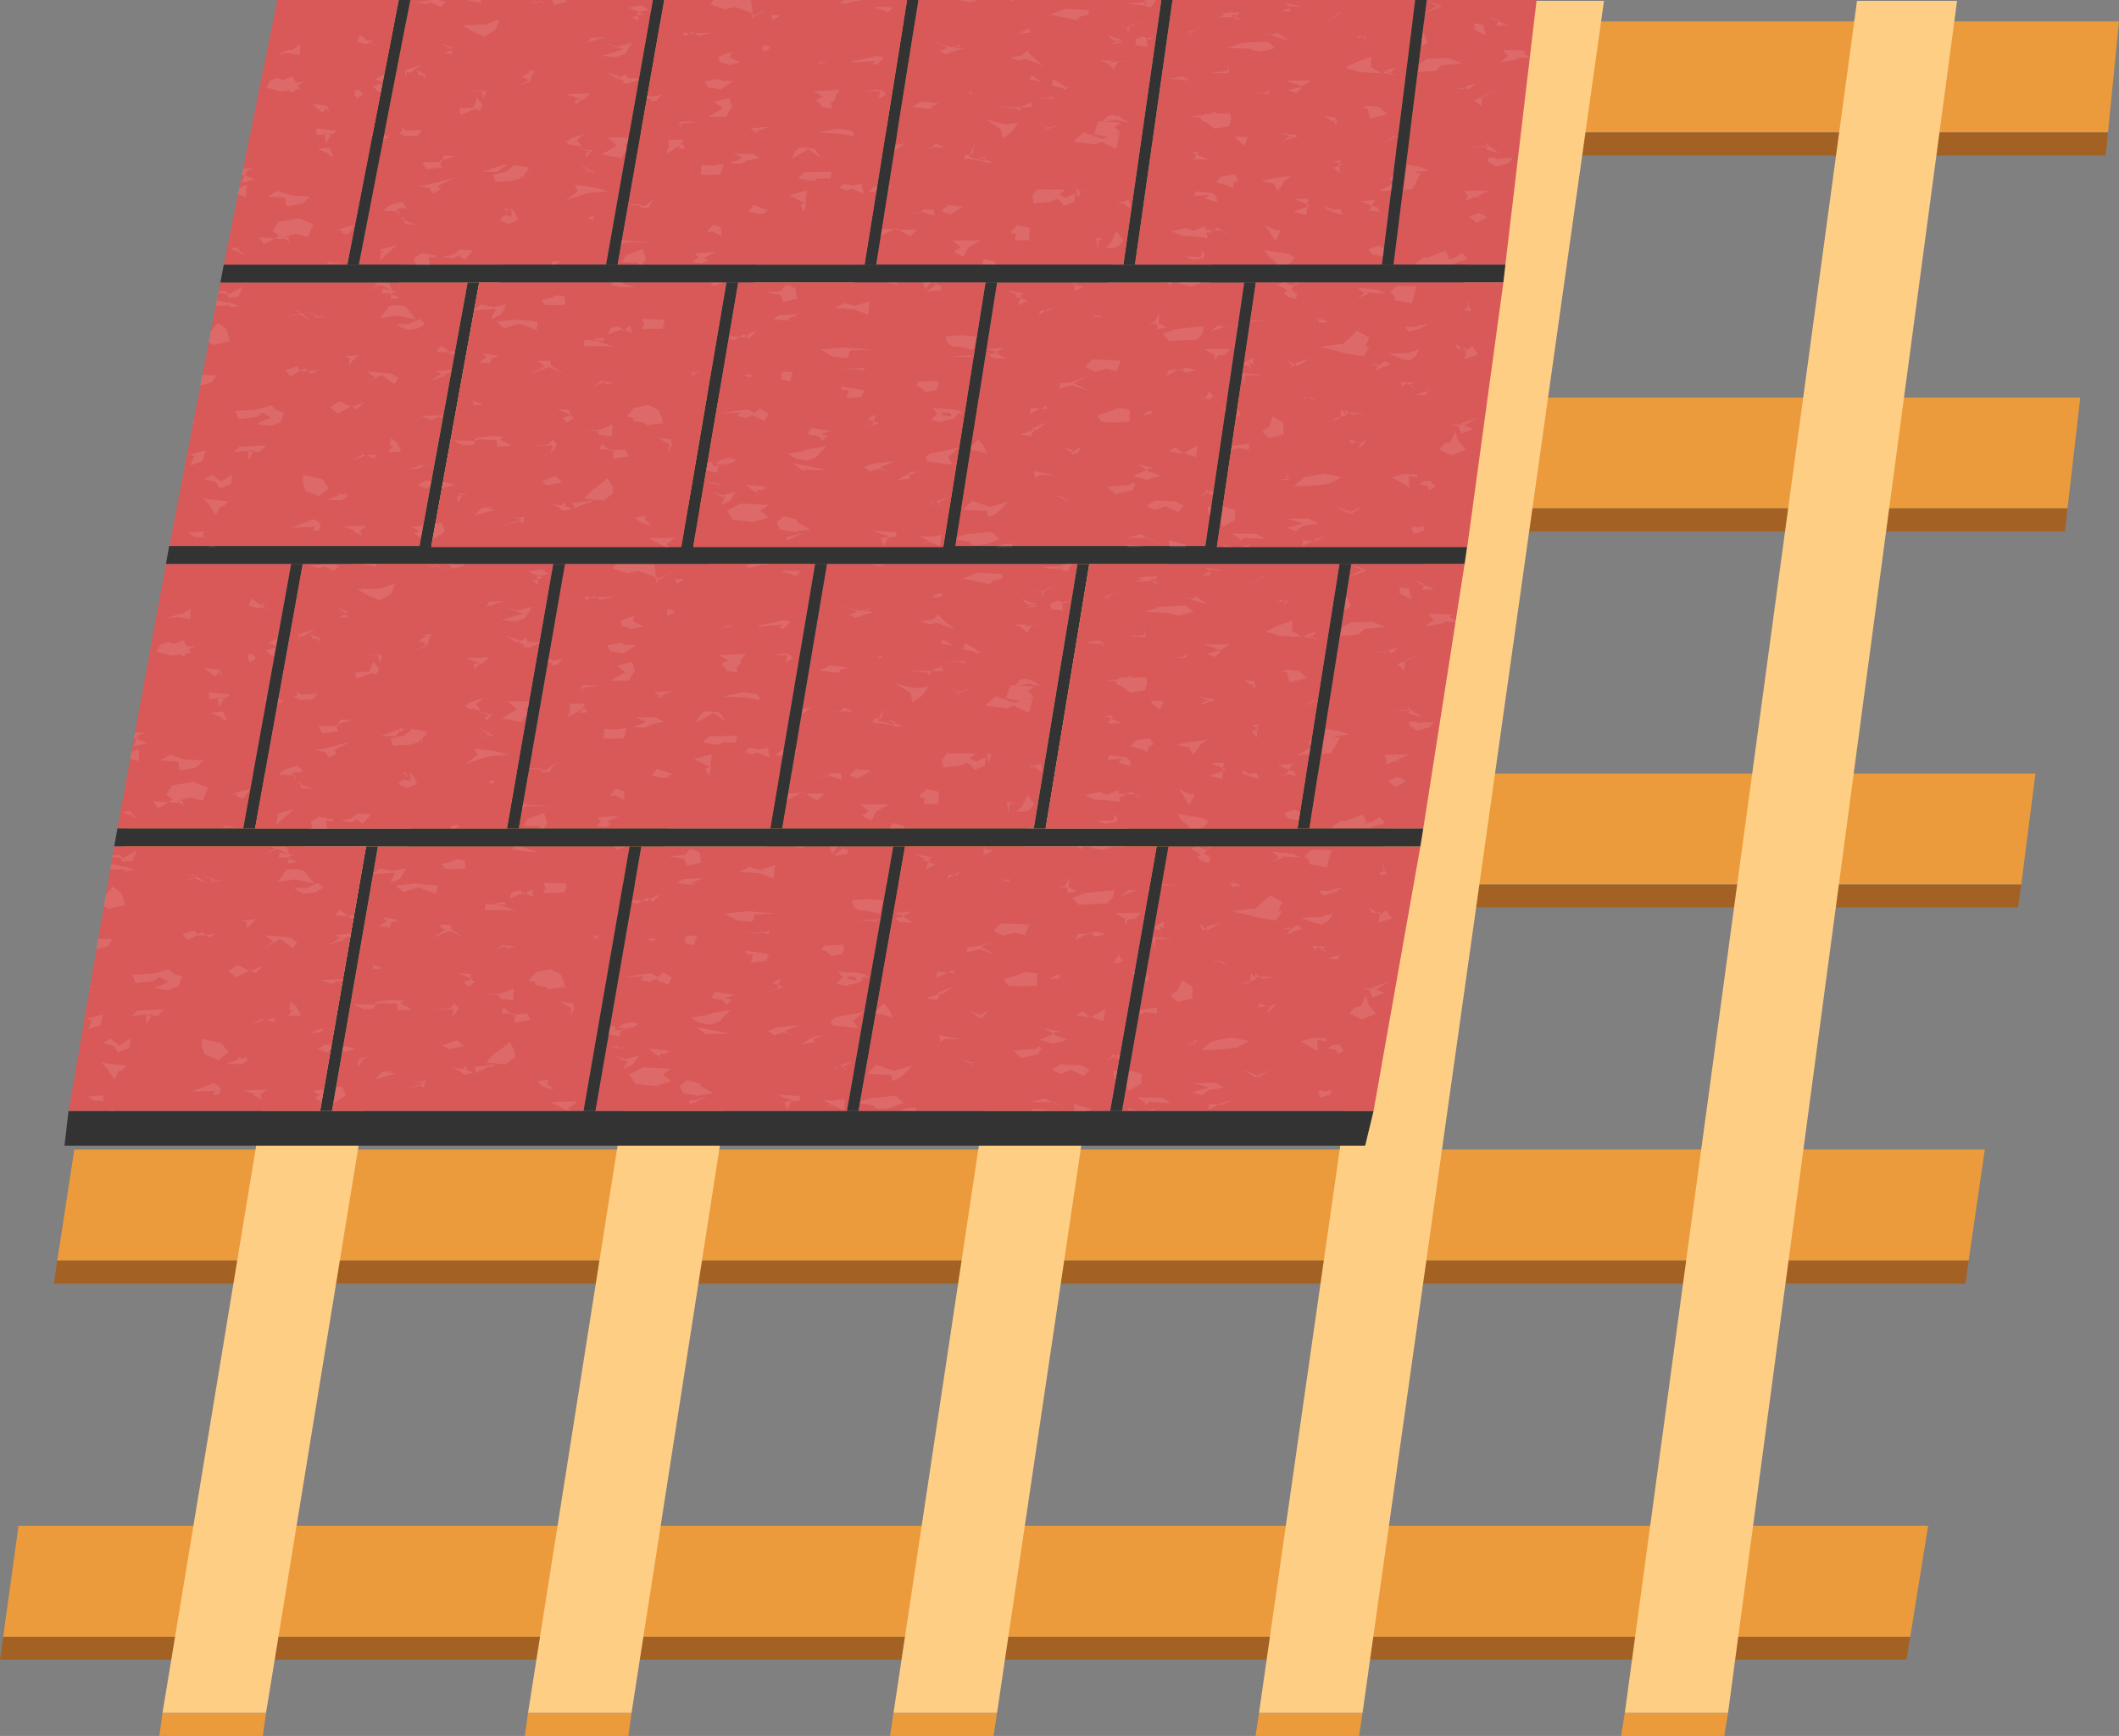 <?xml version="1.0" encoding="utf-8"?>
<!-- Generator: Adobe Illustrator 23.0.1, SVG Export Plug-In . SVG Version: 6.00 Build 0)  -->
<svg version="1.1" id="Layer_1" xmlns="http://www.w3.org/2000/svg" xmlns:xlink="http://www.w3.org/1999/xlink" x="0px" y="0px"
	 viewBox="0 0 73.28 60.03" style="enable-background:new 0 0 73.28 60.03;" xml:space="preserve">
<rect x="0" y="0" width="73.28" height="60.03" fill="#808080" stroke="none"/>
<style type="text/css">
	.st0{fill:#EB9B3B;}
	.st1{fill:#A36223;}
	.st2{fill:#FFCE85;}
	.st3{fill:#D95959;}
	.st4{fill:#333333;}
	.st5{opacity:0.1;fill:#FFFFFF;}
</style>
<g>
	<g>
		<polygon class="st0" points="66.68,52.76 0.64,52.76 0.11,56.6 66.06,56.6 		"/>
		<polygon class="st1" points="66.06,56.6 0.11,56.6 0,57.39 65.93,57.39 		"/>
		<polygon class="st0" points="34.48,59.23 30.9,59.23 30.78,60.03 34.36,60.03 		"/>
		<polygon class="st0" points="68.64,39.75 2.57,39.75 1.98,43.59 68.08,43.59 		"/>
		<polygon class="st1" points="68.08,43.59 1.98,43.59 1.86,44.39 67.97,44.39 		"/>
		<polygon class="st0" points="70.39,26.75 4.7,26.75 4.05,30.59 69.9,30.59 		"/>
		<polygon class="st1" points="69.9,30.59 4.05,30.59 3.92,31.38 69.79,31.38 		"/>
		<polygon class="st0" points="71.94,13.75 7.05,13.75 6.33,17.58 71.5,17.58 		"/>
		<polygon class="st1" points="71.5,17.58 6.33,17.58 6.19,18.38 71.41,18.38 		"/>
		<polygon class="st0" points="73.28,0.74 9.59,0.74 8.82,4.58 72.9,4.58 		"/>
		<polygon class="st1" points="72.9,4.58 8.82,4.58 8.66,5.38 72.82,5.38 		"/>
		<polygon class="st2" points="34.48,59.23 43.27,0.03 39.81,0.03 30.9,59.23 		"/>
		<polygon class="st0" points="47.12,59.23 43.54,59.23 43.42,60.03 47,60.03 		"/>
		<polygon class="st2" points="47.12,59.23 55.47,0.03 52.02,0.03 43.54,59.23 		"/>
		<polygon class="st0" points="59.76,59.23 56.19,59.23 56.06,60.03 59.63,60.03 		"/>
		<polygon class="st2" points="59.76,59.23 67.68,0.03 64.22,0.03 56.19,59.23 		"/>
		<polygon class="st0" points="18.26,59.23 21.84,59.23 21.73,60.03 18.15,60.03 		"/>
		<polygon class="st2" points="18.26,59.23 27.61,0.03 31.06,0.03 21.84,59.23 		"/>
		<polygon class="st0" points="5.62,59.23 9.2,59.23 9.09,60.03 5.51,60.03 		"/>
		<polygon class="st2" points="5.62,59.23 15.4,0.03 18.86,0.03 9.2,59.23 		"/>
	</g>
	<g>
		<g>
			<polygon class="st3" points="21.77,29.27 13.07,29.27 11.48,38.42 20.18,38.42 			"/>
			<polygon class="st3" points="30.89,29.27 22.18,29.27 20.59,38.42 29.29,38.42 			"/>
			<polygon class="st3" points="49.12,29.27 40.41,29.27 38.8,38.42 47.5,38.42 			"/>
			<polygon class="st3" points="10.07,19.5 5.74,19.5 4.06,28.65 8.41,28.65 			"/>
			<polygon class="st3" points="28.19,19.5 19.54,19.5 17.94,28.65 26.64,28.65 			"/>
			<polygon class="st3" points="37.26,19.5 28.6,19.5 27.05,28.65 35.75,28.65 			"/>
			<polygon class="st3" points="50.65,19.5 46.73,19.5 45.28,28.65 49.22,28.65 			"/>
			<polygon class="st3" points="14.5,18.92 5.85,18.92 7.62,9.77 16.17,9.77 			"/>
			<polygon class="st3" points="43.03,9.77 34.48,9.77 33.03,18.92 41.68,18.92 			"/>
			<polygon class="st3" points="22.58,0 14.19,0 12.41,9.15 20.96,9.15 			"/>
			<polygon class="st3" points="40.16,0 31.76,0 30.3,9.15 38.85,9.15 			"/>
			<polygon class="st3" points="48.94,0 40.55,0 39.25,9.15 47.79,9.15 			"/>
			<polygon class="st3" points="53.14,0 49.34,0 48.19,9.15 52.06,9.15 			"/>
		</g>
		<polygon class="st4" points="11.48,38.42 11.07,38.42 12.66,29.27 13.07,29.27 		"/>
		<polygon class="st4" points="20.59,38.42 20.18,38.42 21.77,29.27 22.18,29.27 		"/>
		<polygon class="st4" points="29.69,38.42 29.29,38.42 30.89,29.27 31.3,29.27 		"/>
		<polygon class="st4" points="38.8,38.42 38.39,38.42 40,29.27 40.41,29.27 		"/>
		<polygon class="st4" points="49.22,28.65 4.06,28.65 3.95,29.27 49.12,29.27 		"/>
		<polygon class="st4" points="17.94,28.65 17.53,28.65 19.13,19.5 19.54,19.5 		"/>
		<polygon class="st4" points="8.82,28.65 8.41,28.65 10.07,19.5 10.47,19.5 		"/>
		<polygon class="st4" points="27.05,28.65 26.64,28.65 28.19,19.5 28.6,19.5 		"/>
		<polygon class="st4" points="36.16,28.65 35.75,28.65 37.26,19.5 37.67,19.5 		"/>
		<polygon class="st4" points="45.28,28.65 44.87,28.65 46.32,19.5 46.73,19.5 		"/>
		<polygon class="st3" points="11.07,38.42 2.37,38.42 3.95,29.27 12.66,29.27 		"/>
		<polygon class="st3" points="40,29.27 31.3,29.27 29.69,38.42 38.39,38.42 		"/>
		<polygon class="st3" points="19.13,19.5 10.47,19.5 8.82,28.65 17.53,28.65 		"/>
		<polygon class="st3" points="46.32,19.5 37.67,19.5 36.16,28.65 44.87,28.65 		"/>
		<path class="st5" d="M27.26,27.44l0.46-0.02l0,0l-0.51,0.25l0,0L27.26,27.44z M26.8,26.12l0.27,0.01l0.03-0.2l-0.08,0.01
			L26.8,26.12z M27.84,27.44l-0.07-0.04l-0.04,0.02l0.03,0.02L27.84,27.44z M27.72,24.71l0.38-0.26l-0.35,0.07L27.72,24.71z
			 M26.21,21.66l0.85-0.05l-0.13,0.11l0.16,0.02l0.24-0.24l-0.22-0.07c-0.25,0.08-0.53,0.14-0.84,0.18L26.21,21.66z M27.3,22.62
			l-0.23-0.02l-0.36,0.06l0.51-0.01l-0.06,0.27l0.26-0.15l-0.09-0.11L27.3,22.62z M24.19,24.75L24.07,25l0.61-0.35l0.41,0.3
			l-0.19-0.3l-0.21-0.04l-0.33-0.01L24.19,24.75z M16.76,31.48l0.54-0.02l0.54,0.03l-0.63-0.21l-0.41-0.03L16.76,31.48z
			 M17.47,32.71l0.07,0.07l0.31-0.04l-0.3-0.04l-0.21-0.03l-0.01,0.06l-0.27,0.17L17.47,32.71z M24.97,21.72l0.38-0.07
			c-0.07,0-0.14-0.01-0.22-0.01L24.97,21.72z M17.46,31.19l-0.35,0.05l0.1,0.03l0.26,0.02L17.46,31.19z M18.93,28.47l-0.12-0.36
			l-0.56,0.21l-0.16,0.24l0.57,0.02l0,0.07h0.15l0.02-0.04L18.93,28.47z M25.79,22.6l-0.93,0.06l0.32,0.18l-0.24,0.12l0.19,0.19
			l-0.06,0.04l0.43,0.06l-0.04-0.19l0.1-0.04l0.02-0.07l0.07,0l-0.05-0.07l0.01-0.03L25.79,22.6z M28.52,27.44l-0.68,0l0.42,0.24
			L28.52,27.44z M26.22,25.92l-0.32-0.07l-0.13,0.15l0.24,0.08l0.19-0.06l0.41,0.18l-0.05-0.34L26.22,25.92z M25.02,24.08l0.85,0.05
			l0.11,0.02l0.29,0.06l-0.02-0.14l-0.09-0.07l-0.44-0.06L25.02,24.08z M24.93,25.74l0.02-0.07l0.5,0l0.04-0.23l-0.96,0.02
			l-0.23,0.2l0.44,0.09L24.93,25.74z M24.5,26.84l0.09-0.3l-0.03-0.02l0.06-0.44L24,26.25l0.54,0.27l-0.14,0.06L24.5,26.84z
			 M33.2,23.92l-0.01-0.04l-0.03,0.03l0.03,0.01L33.2,23.92z M32.86,23.8l0.28,0.13l0.02-0.02L32.86,23.8z M33.21,23.96L33.21,23.96
			L33.21,23.96l0.45-0.19l-0.46,0.15L33.21,23.96L33.21,23.96z M33.36,22.23l-0.03,0.23l0.32,0.07l0.15,0.07l0.14-0.09l-0.28,0.02
			l0.16-0.04L33.36,22.23z M33.84,19.8l-0.55,0.21l0.66,0.13l0.28,0.06l0.14-0.13l0.3-0.06l-0.02-0.16L33.84,19.8z M33.36,22.89
			l-0.03,0.15l0.06-0.16l-0.08,0l-0.11,0.09L33.36,22.89z M33.21,23.96L33.21,23.96l-0.07-0.03l-0.11,0.1L33.21,23.96z M31.83,27.58
			l0.15,0l-0.03,0.23l0.5,0l0.02-0.43l-0.43-0.09l-0.23,0.2L31.83,27.58z M35.99,26.4l-0.27,0.09l0,0l0.14,0.03l-0.08,0.01
			l0.28,0.18L35.99,26.4z M32.05,23.25l0.11,0.1l0.04-0.14l0.43-0.01l-0.07-0.15l-0.36,0.15l-0.77,0.01L32.05,23.25z M33.37,22.84
			l-0.08,0.02l-0.63,0.04l0.66-0.01L33.37,22.84z M34.19,26.38l0.1-0.3l-0.05,0.03l-0.11-0.05l0,0L34.19,26.38z M35.72,26.49
			L35.72,26.49l-0.03-0.02l-0.01,0.01l-0.15-0.03l0.13,0.05l-0.03,0.04l0.15-0.01L35.72,26.49L35.72,26.49z M32.98,22.34l-0.34-0.21
			l0.11-0.08l-0.15,0.09l-0.01,0l-0.05,0.1L32.98,22.34z M32.57,22.13l0.02,0.01l0.01-0.02L32.57,22.13z M34.31,26.08l-0.25-0.05
			l0.08,0.04l0.56,0.05L34.31,26.08z M28.35,23.19l0.55,0.07l0.16-0.01l-0.02-0.08l-0.06,0.02l0.33-0.11l-0.61-0.07L28.35,23.19z
			 M27.52,25.92L27.5,26l0.12-0.07L27.52,25.92z M28.97,29.28l0.07-0.01h-0.35l0.09,0.25L28.97,29.28z M29.19,24.46l-0.17,0.14
			l0.48,0L29.19,24.46z M28.96,24.66l0.06-0.05l-0.21,0l0,0.01l0.12-0.01L28.96,24.66z M28.65,26.82l0.47,0.14l-0.05-0.22l-0.42,0
			l0.08,0.03l-0.54,0.17L28.65,26.82z M28.8,24.79l0.02-0.17l0,0L28.8,24.79z M29.15,29.35l-0.34,0.23l0.5-0.04l0.03-0.19
			l-0.07,0.04l-0.17-0.12h-0.04L29.15,29.35z M30.85,24.96l0.02,0.02l-0.09-0.01l0.15,0.05l0.03-0.07L30.85,24.96z M30.56,24.51
			l-0.17,0.33l0.09,0L30.56,24.51z M29.54,31.38l0.19,0.1l0.22,0.01l0.47,0.11l0.12-0.46l-0.52-0.05l-0.57,0.04L29.54,31.38z
			 M30.14,28.38l0.14-0.28l0.03-0.05l0.45-0.24l-1.02,0.01l0.31,0.22l-0.25,0.17L30.14,28.38z M29.65,26.92l0.48-0.27l-0.52-0.05
			l-0.24,0.19l0.11,0.09l0.15-0.03l-0.08,0.07L29.65,26.92z M30.93,25.01l-0.02,0.05l-0.56-0.14l0.04-0.08l-0.16,0.01l-0.06,0.14
			l0.3,0.02l0.43,0.07l-0.01,0.03l0.33,0.02L30.93,25.01z M31.48,23.96l0.02,0.05l0.06,0.28l0.3-0.21l0.27-0.34l-0.49,0.06
			l-0.67-0.16L31.48,23.96z M30.77,24.96l0.08-0.01l-0.08-0.06L30.77,24.96z M18.08,30.9l0.04,0.05l0.06-0.05l-0.05-0.02L18.08,30.9
			z M10.31,26.47L9.87,26.6l-0.24,0.19l0.52,0.02l-0.03-0.09l0.36-0.03L10.31,26.47z M10.21,26.81l-0.05,0l0.06,0.18L10.21,26.81z
			 M9.13,26.92L9.13,26.92l0.05,0.01L9.13,26.92z M8.74,26.79L8.7,26.87l0.03,0L8.74,26.79L8.74,26.79z M11.15,25.35l0.54-0.06
			l-0.06-0.19l-0.62,0.01L11.15,25.35z M11.72,25.03l-0.09,0.03l0.01,0.04l0.06,0L11.72,25.03z M9.55,28.52l0.25-0.22l0.36-0.32
			l-0.53,0.15l-0.06,0.06l0.25,0.02l-0.22,0L9.55,28.52z M9.42,22.7l0.06-0.05l0.05-0.26L9.2,22.49L9.42,22.7z M11.76,24.88
			l-0.05,0.15l0.49-0.13L11.76,24.88z M18.16,21.37l0.24-0.39l-0.51,0.14l-0.48-0.13l0.68,0.23l-0.75,0.22l0.48,0.05L18.16,21.37z
			 M9.2,24.27l0-0.02l-0.28-0.12L9.2,24.27z M11.5,28.41l0.05-0.07l-0.52-0.09l-0.28,0.17l0.06,0.23l0.03,0.01h0.47l-0.03-0.29
			L11.5,28.41z M8.19,27.4l-0.1,0.05l-0.22,0.04l0.37-0.03l-0.07,0.07l0.25,0.08l0.24-0.33l0,0L8.19,27.4z M16.51,24.58l0.43,0.17
			l-0.17,0.04l0.06,0.14l0.11-0.14l0.08-0.1l-0.14,0L16.51,24.58z M16.58,22.93l-0.2,0.03l0.03,0.18l0.14-0.16l0.15-0.05l0.22-0.2
			l-0.83,0.03L16.58,22.93z M8.65,22.91l0.21-0.16l-0.11-0.08l0.04-0.04l-0.25-0.03l0.07,0.08l-0.06,0.06L8.65,22.91z M9.2,24.23
			l0.02-0.1l-0.08,0.02L9.2,24.23z M9.59,24.34l0,0.02l0.29-0.02L9.59,24.34z M13,23.33l0.12-0.19l-0.21-0.27l-0.13,0.35l-0.5,0.03
			l0.05,0.22l0.52-0.2L13,23.33z M10.31,24.03l-0.15,0.06l0.21,0.11l0.45-0.02l0.16-0.2L10.31,24.03L10.31,24.03z M10.21,23.89
			l0.1,0.15l0.1-0.04L10.21,23.89z M11.6,21l0.36,0.2l0-0.02l0.37-0.08l-0.28,0.06L11.6,21z M12.01,21.36l-0.04-0.13l-0.23,0.11
			L12.01,21.36z M10.34,21.94l0,0.22l0.05-0.18l0.09,0.04l0.41-0.27l-0.7,0.22L10.34,21.94z M11.06,22.29l0.02-0.19l-0.01,0
			l-0.03,0.02L11.06,22.29z M11.38,26.2l0.27-0.15l-0.09-0.11l0.57-0.29l-0.84,0.22l-0.38,0.07l0.35,0.07L11.38,26.2z M10.74,21.93
			l0.09,0.17l0.16,0l-0.05,0.06l0.09-0.04l0-0.02l0.04,0l0.03-0.01L10.74,21.93z M11.99,21.22l-0.03-0.02l0.01,0.03L11.99,21.22z
			 M14.82,22.25l-0.09-0.01l-0.24-0.09l0.29-0.17l-0.19-0.02l0.23-0.02l0,0l0,0l0.08-0.01l0,0l0,0l0.01,0l0,0.01l0.03,0.05l-0.05,0
			l-0.07,0.18l0-0.18l-0.01,0L14.82,22.25z M14.91,21.96L14.91,21.96L14.91,21.96L14.91,21.96z M13.77,27.11l0.31,0.14l0.34-0.15
			l-0.09-0.22l-0.11-0.13l0.31-0.02l-0.31,0.02l-0.04-0.05l0.01,0.05l-0.14,0.01l-0.06,0.19l0.1-0.19l0.1-0.01L14.2,27l-0.27-0.04
			L13.77,27.11z M17.3,34.53l0.45,0.07l0.02-0.41l-0.45,0.17l-0.02,0.01l-0.51,0.01l0.45,0.03L17.3,34.53z M13.98,26.73l-0.04-0.04
			l0.01,0.08l0.1-0.01l0.02-0.05L13.98,26.73z M12.37,20.37l0.33,0.21l0.44,0.18l0.39-0.23l0.07-0.16l0.06-0.19l-0.48,0.17
			L12.37,20.37z M12.16,28.3l-0.37,0.08l0.38,0.06l0.16-0.11l0.21,0.16l0.29-0.33l-0.47-0.03L12.16,28.3z M13.66,25.45l0.19-0.15
			L14,25.23l-0.18-0.06l0.02,0.13l-0.07-0.07l-0.62,0.23L13.66,25.45z M14.75,22.35l-0.02-0.03l-0.56,0.21L14.75,22.35z
			 M14.73,22.24l-0.07-0.01l0.06,0.09l0.1-0.04L14.73,22.24z M13.85,30.38l0.18-0.35l-0.46,0.09l-0.43-0.09l-0.24,0.18l0,0.02
			l0.76-0.05l-0.16,0.36L13.85,30.38z M11.08,33.89l0.4,0.13l0.23-0.12l0.03-0.04L11.08,33.89z M13.2,33.5l0.14,0.09L13.2,33.5
			L13.2,33.5z M11.85,33.91l0-0.02l-0.06-0.03l-0.09,0.05l-0.03,0.03L11.85,33.91z M16.41,25.89l0.1,0.22l-0.42,0.31l0.75-0.25
			l0.11-0.02l0.64-0.05l-0.45-0.12L16.41,25.89z M11.58,31.65l0.44,0.04l0.03-0.02l-0.29-0.21L11.58,31.65z M11.89,32.46l0.23-0.1
			l0.01-0.08l-0.56,0.06l0.19,0.07l-0.03,0.01l0.02,0.01l0.02-0.01L11.89,32.46z M12.06,31.68l0.06,0.04l-0.14-0.01l0.24,0.06
			l0.01-0.08l-0.1-0.05L12.06,31.68z M16.27,33.82l0,0.03l0.04,0.02l0.06-0.02L16.27,33.82z M18.39,30.75l-0.21,0.15l0.28,0.12
			L18.39,30.75z M11.93,32.48l-0.04-0.02l-0.04,0.02l-0.09-0.04l-0.4,0.24L11.93,32.48z M15.83,33.65l0.44,0.17l0.01-0.14
			L15.83,33.65z M17.7,30.85l-0.09,0.22l0.47-0.18L18,30.78L17.7,30.85z M16.2,34.11l0.23-0.16l-0.12-0.08l-0.28,0.08L16.2,34.11z
			 M16.1,30.04l-0.02-0.29l-0.29-0.04L15.6,29.8l-0.32,0.08l0.1,0.16l0.36,0.02L16.1,30.04z M13.68,31.79l-0.45-0.07l0.14,0.14
			l-0.27,0.17l0.38,0.03l0.07-0.19l0.22-0.02L13.68,31.79z M16.07,32.43l-0.45-0.28l-0.03-0.17l-0.43,0l0.23,0.19l-0.47,0.27
			l0.64-0.25L16.07,32.43z M12.88,33.36l0.03,0.14l0.25,0.01l0.02-0.03l0.02,0.01l-0.02-0.03L12.88,33.36z M20.77,20.74l0.46-0.11
			l-0.6,0.02L20.77,20.74z M20.27,20.75l0.17-0.09l-0.24-0.03L20.27,20.75z M20.45,20.66l0.22,0.02l-0.18-0.03l0.14,0l-0.07-0.04
			L20.45,20.66z M20.15,23.73l-0.11,0.06l0.07-0.01l0-0.01l0.05-0.01l0,0.01l0.58-0.05l-0.59-0.03L20.15,23.73z M20.16,23.96
			l-0.01-0.19l-0.05,0L20.16,23.96z M18.7,24.27l0.02-0.01L18.7,24.27L18.7,24.27z M18.71,26.61l0,0.07l0.3,0.02l0.06-0.14
			l0.19-0.21l-0.38,0.28L18.71,26.61z M18.3,26.56l0,0.02l0.42,0.03l0-0.04L18.3,26.56z M15.88,28.52l-0.28,0.03l0,0.1h0.17
			L15.88,28.52z M16.87,27.04l0.16,0.07l0.07-0.13l-0.01-0.03L17.05,27l0.01-0.03L16.87,27.04z M17.06,26.97L17.06,26.97l0.01,0
			L17.06,26.97z M12.22,34.09L12.22,34.09l0.07,0.05L12.22,34.09z M16.17,24.49l0.47,0.08l-0.18-0.22l0.26-0.22l-0.56,0.19
			l0.07,0.02l-0.15,0.05L16.17,24.49z M17.7,27.69l0-0.01l-0.01,0L17.7,27.69z M20.32,24.63l-0.09-0.15l-0.08,0.05l-0.07,0.12
			L20.32,24.63z M18.13,27.89l0.95-0.01l-0.84-0.05l-0.15-0.04l-0.03,0.18l0.04,0L18.13,27.89z M20.14,24.52l0.1-0.19l-0.53,0
			l0.01,0.24l-0.1,0.25L20.14,24.52z M46.73,20.96l-0.08-0.14l-0.08-0.2l-0.02,0.02l-0.07,0.47l0.01,0L46.73,20.96z M23.85,38.18
			l0.3-0.11l-0.18-0.02l-0.13,0L23.85,38.18z M24.15,38.07L24.15,38.07l0.06,0.01L24.15,38.07z M26.48,33.23l0.13-0.23l-0.43-0.07
			l-0.41-0.06l0.05,0.12L26.04,33l-0.07,0.29L26.48,33.23z M24.48,37.91l-0.51,0.14l0,0l0.2,0L24.48,37.91z M27.22,38.39l0.14-0.3
			l0.33-0.04l-0.05-0.15l-0.79-0.05l0.56,0.2l-0.28,0.06L27.22,38.39z M24.23,37.56l-0.02-0.09l-0.46-0.12l-0.24,0.22l0.12,0.24
			l0.51,0.08l0.54-0.08L24.23,37.56z M23.91,35.19l0.27,0.18l0.39,0.06l0.31-0.11l0.37-0.39l-0.6,0.1l-0.22,0.07L23.91,35.19z
			 M24.72,34.3l-0.11,0.21l0.38,0.08l0.14,0.16l0.17-0.18l-0.24-0.06l0.37-0.11L24.72,34.3z M28.26,35.93l-0.05-0.01l-0.01,0
			L28.26,35.93z M31.64,29.54l0.38,0.17l0.24-0.06L31.64,29.54z M35.28,27.94l-0.16,0.14l0.31-0.02l0.16-0.05l0.18-0.2l-0.24-0.31
			l-0.13,0.28l-0.58-0.04l0.06,0.41l0.03-0.34l0.05,0l0.08-0.05l0.36,0.02l-0.05,0.11L35.28,27.94z M32.12,29.81l0.06-0.13
			l-0.08,0.05l-0.07-0.03l-0.13,0.03L32.12,29.81z M24.78,35.65l-0.69-0.13l0.29,0.23l0.13,0.02l0.06-0.12l-0.01,0.1l0.69,0
			L24.78,35.65z M27.71,36.1l0.46-0.05l-0.05-0.14l-0.08-0.01L27.71,36.1z M29.51,34.03l-0.17,0.01l0.01,0.07l-0.21-0.05l-0.08,0.01
			l0.03-0.02L28.92,34l0.23-0.2l-0.17-0.2l0.77,0.05l0.08,0.03l0.1,0l-0.02,0.03l0.19,0.08l-0.24-0.01l-0.11,0.17L29.51,34.03z
			 M29.63,33.91l-0.04-0.13l-0.29-0.02l0.01,0.12l0.02-0.02L29.63,33.91z M28.11,35.85l0.02,0.05l0.08,0.01l0.24-0.12L28.11,35.85z
			 M26.48,32.31l-0.01-0.03l-0.01,0L26.48,32.31z M13.5,37.03l-0.29,0.04l-0.23,0.25l0.58-0.16l0.13-0.03l-0.32-0.05l0.3-0.04
			L13.5,37.03z M19.16,37.69l-0.23-0.21l-0.04,0.04l-0.03,0.08L19.16,37.69z M18.57,37.4l0.21,0.17l0.03,0.05l0.09-0.1l0.06-0.19
			L18.57,37.4z M32.35,29.89l-0.24-0.08L32,30.07L32.35,29.89z M20.56,32.38l0.02,0.01l0.03-0.05L20.56,32.38z M11.06,38.07
			l0.06,0.01l0.07-0.41l-0.39,0.06l0.27,0.14l-0.18,0.08L11.06,38.07z M12.38,36.68l-0.04,0.01l0.04,0.01l0.01,0.19l0.16-0.25
			l-0.08,0.02l0-0.02l-0.08,0.02L12.38,36.68z M12.45,36.57l0.02,0.07l0.27-0.07L12.45,36.57z M13.84,34.69l0.14-0.08l-0.42-0.04
			l-0.33,0.06l0.08-0.04l-0.34,0.07v0.01l-0.03,0.01l0.03,0l0,0.06l-0.74-0.01l0.35,0.17l0.36-0.02l0.04-0.14l0.12-0.06l0.62,0.03
			l0.03,0.23l0.49-0.04L13.84,34.69z M26.19,31.54l-0.3-0.03l-0.82,0.08l0.42,0.24l0.52,0.05l0.1-0.26l0.77-0.03L26.19,31.54z
			 M26.48,32.28l0.09,0.03l-0.14,0.27l0.19-0.37l-0.91,0.06l0.75-0.01L26.48,32.28z M20.56,32.4l0.01,0l-0.05,0.07l0.19-0.03
			l-0.1-0.04l0.3-0.11l-0.34,0.09l0,0l0,0L20.56,32.4z M26.26,30.2l0.49,0.18l0.05-0.46l-0.52,0.16l-0.36-0.1l-0.37,0.17l0.6,0.04
			L26.26,30.2z M20.26,32.27l0.29,0.13l0.01-0.01L20.26,32.27z M21.88,36.82l0.22-0.32l-0.47,0.13l-0.38-0.13l0.36,0.19l0.1-0.04
			l-0.14,0.31L21.88,36.82z M20.53,32.41l0.03-0.01l-0.01-0.01L20.53,32.41z M38.68,33.03l-0.15,0.25l-0.29,0.05l0.33-0.04
			l-0.01-0.01l0.28-0.04L38.68,33.03z M47.61,31.56l0.11,0.08l0.01-0.01l0.01-0.08L47.61,31.56z M48.14,31.76l-0.2-0.29l-0.22,0.16
			l-0.05,0.28L48.14,31.76z M50.14,22.9l0-0.01l-0.22,0.15L50.14,22.9z M47.42,31.56l0.19,0l-0.25-0.18L47.42,31.56z M45.87,35.91
			l-0.47-0.02l-0.42,0.12l0.27,0.16l0.32,0.18l-0.01-0.38l0.3,0.03L45.87,35.91z M41.79,38.38l0.37-0.18l-0.36-0.02L41.79,38.38z
			 M43.46,37.23l0.04,0.04l0.42-0.27l-0.44,0.2l0.04,0.02L43.46,37.23z M43.4,37.24L43.4,37.24L43.4,37.24l0.07-0.01l-0.01-0.01
			l0.04-0.02l-0.56-0.22l0.43,0.24l-0.05,0.04L43.4,37.24z M42.19,38.16l0.07,0.01l-0.09,0.04l0.13,0.01l-0.04-0.02l0.37-0.16
			L42.19,38.16z M49.79,21.24l-0.29-0.17l0.26,0.17l-0.37-0.01l0.19,0.2l-0.28,0.22l0.49-0.07l0.19-0.07l-0.01-0.02l0.39,0.02
			l0-0.02l-0.24-0.17l0.11-0.07L49.79,21.24z M13.02,19.6l-0.01-0.1h-0.47l0,0.01L13.02,19.6z M35.92,38.36L35.92,38.36l-0.02,0
			l-0.22-0.02l0.02,0.06l-0.02,0l0.02,0l0.01,0.02h0.19l0.48-0.02L35.92,38.36z M19.03,38.11l0.4,0.2l0,0l0.21,0.11h0.11l-0.1-0.1
			l0.33-0.23L19.03,38.11z M46.66,19.95l0.48-0.18l0.08,0.02l-0.03-0.04l0,0l0,0l-0.02-0.03l-0.03,0.01l-0.04-0.02l-0.45,0.23
			L46.66,19.95z M9.6,24.31l0.2-0.05l-0.18-0.1L9.6,24.31z M47.17,19.72l0.1-0.02l-0.55-0.16l0,0l0.38,0.17l0.04-0.02L47.17,19.72z
			 M41.7,32.05l0.07,0.08l-0.05,0.01l0.04,0.03l0.45-0.26L41.7,32.05z M32.39,34.58l0.13-0.2l-0.03-0.01l-0.48,0.15L32.39,34.58z
			 M33.61,36.82l0.04-0.06l0.05,0.02l-0.05-0.02l0.03-0.04l-0.09,0.03l0.02,0.01l-0.11,0.14L33.61,36.82z M33.52,36.76l0.07-0.02
			l-0.44-0.15L33.52,36.76z M38.76,33.27l-0.2,0.02l0.06,0.03L38.76,33.27z M10.41,35.12l-0.15-0.3l-0.21-0.17l-0.06,0.27l0.12,0
			l0.04-0.06l-0.18,0.27L10.41,35.12z M31.24,31.66l-0.05,0.02l0.04,0.02l0.11-0.02L31.24,31.66z M41.57,37.88l0.22-0.18l0.54-0.09
			l-0.31-0.17l-0.75,0.01l0.54,0.16l-0.57,0.15L41.57,37.88z M30.92,31.58l0.33,0.08l0.28-0.14L30.92,31.58z M32.98,34.11
			l-0.56,0.23l0.07,0.03l0.1-0.03l-0.03,0.06L32.98,34.11z M38.72,36.61l0.02-0.09l-0.08-0.06l-0.07,0.04l0.06,0.05l-0.14,0.02
			L38.72,36.61z M41.56,32.09l0.03,0.08l0.13-0.03l-0.27-0.21L41.56,32.09z M41.28,35.98l-0.03,0.1l-0.28,0l0.36,0.04l-0.02-0.07
			l-0.06,0.02L41.28,35.98z M41.29,35.94l0.03,0.1L41.43,36L41.29,35.94z M38.46,36.51l-0.21,0.17l0.33-0.17l-0.09-0.07L38.46,36.51
			z M39.01,38.33l0.05,0.09h0.32L39.01,38.33z M31.1,31.88l0.49,0.02l-0.36-0.2l-0.26,0.05L31.1,31.88z M29.99,37.13l0.83,0.04
			l0.04,0.22l0.29-0.14l0.41-0.4l-0.64,0.18l-0.62-0.21L29.99,37.13z M20.67,28.26l0.12,0.15l-0.18,0.15l0.31,0.05l0.2-0.12
			l-0.13-0.08l0.43-0.2L20.67,28.26z M23.67,20.04l-0.33-0.03l0.07,0.18C23.48,20.14,23.57,20.09,23.67,20.04z M20.9,25.2
			l-0.02,0.17l-0.02,0.16l0.35,0.02l0.36-0.02l0.11-0.36l-0.41,0.06L20.9,25.2z M22.35,24.96l-0.47,0.19l0.42,0.01l0.22-0.11
			l0.44-0.09l-0.28-0.15l-0.66,0L22.35,24.96z M21.15,27.44l-0.02,0.05l0,0.05l0.13-0.04l0.33,0.16l-0.01-0.3l-0.28-0.09
			L21.15,27.44z M29.69,21.12l-0.58-0.2l0.5,0.21l-0.03,0.05l-0.22,0.08l0.22,0.11l0.27-0.1l0.38-0.11l-0.38-0.03l0.05-0.03
			L29.69,21.12z M27.42,19.74l-0.29,0l-0.05-0.01l-0.01,0.02l-0.03,0.02c0.18,0.04,0.35,0.09,0.49,0.15l0.17-0.17L27.42,19.74
			L27.42,19.74L27.42,19.74z M21.11,22.52l0.46,0.07l0.26-0.18l0.2-0.1l-0.4-0.01l-0.16-0.07l-0.47,0.08L21.11,22.52z M21.75,23.54
			l0.13-0.24l0.08-0.11l-0.1-0.3l-0.54,0.13l0.31,0.23l-0.53,0.29L21.75,23.54z M22.8,20l-0.02,0.06l0.48-0.28L22.8,20z
			 M23.07,21.29l0.27-0.13c-0.03-0.02-0.06-0.05-0.09-0.08l-0.18-0.01L23.07,21.29z M21.68,21.37l-0.22,0.11l0.05,0.16l0.34,0.11
			l0.41-0.09l-0.37-0.17l0.04-0.18L21.68,21.37z M22.61,19.98l0.07,0.03l0.04,0.16l0.05-0.12l-0.03,0.02l0.02-0.09L22.61,19.98z
			 M18.03,24.97l0.18-0.23l0.03-0.16l-0.11-0.06l0.13-0.05l0.04-0.21l-0.75-0.01l0.33,0.28l-0.52,0.31L18.03,24.97z M23.28,26.78
			l-0.57-0.2l-0.16,0.24l0.4,0.09l0.21-0.06l-0.06-0.07l0.15,0.03L23.28,26.78z M22.81,24.06L22.81,24.06l-0.05,0.02l0.03,0
			l-0.08,0.07l0.12-0.06l0.1,0.01l-0.02-0.07L22.81,24.06L22.81,24.06z M22.8,24.06L22.8,24.06L22.89,24l0.01,0.03l0.41-0.14
			l-0.69,0.06L22.8,24.06z M36.1,20.41l0.02,0.02l0.48-0.23L36.1,20.41z M35.67,20.99l0.18-0.02l-0.06-0.05l-0.49,0.14L35.67,20.99z
			 M36.03,20.45l0.03,0.2l0.05-0.21l-0.5-0.02L36.03,20.45z M35.58,20.93l0.18-0.04l0.02,0.02l0.07-0.02l-0.54-0.18L35.58,20.93z
			 M36.12,20.45l0.03,0l-0.03-0.02l0,0L36.12,20.45z M35.02,27.79l-0.07,0l0,0L35.02,27.79z M34.43,24.08l-0.37,0.32l0.77,0.09
			l0.23-0.09l0.52,0.25l0.14-0.53l-0.25,0.07l0.28-0.11l-0.2-0.18l0.22-0.16l-0.56-0.03l0.36-0.07l0.46,0.1l-0.39-0.24l-0.05,0.03
			l-0.1-0.07l-0.21,0.05l-0.18,0.19l-0.15-0.01l-0.08,0.21l-0.08,0.25l0.49,0.09l-0.21,0.06L34.43,24.08z M11,30.53l-0.42,0.18
			l-0.41-0.01l0.13,0.11l0.23,0.09l0.37-0.04l0.27-0.16L11,30.53z M30.47,22.7l0.09-0.02l-0.17,0.01l0.01,0.05l0.1,0L30.47,22.7z
			 M30.4,22.75l0.03,0.2l-0.03-0.21l-0.43-0.01L30.4,22.75z M32.73,26.05l-0.16,0.24l0.05,0.25l0.57-0.06l0.23-0.1l0,0l0.12,0.05
			l0.16,0.19l0.35-0.14l0.06-0.3l-0.36,0.16l-0.22-0.11l0.22-0.17L32.73,26.05z M29.94,21.07l-0.06,0.03l0.02,0L29.94,21.07z
			 M29.97,21.13l0.12-0.06l-0.13-0.02l-0.02,0.02l0.02-0.01L29.97,21.13z M32.21,20.62l0.08-0.03l-0.18,0.04L32.21,20.62z
			 M32.16,21.59l0.25-0.05l0.6,0.23l-0.42-0.36l-0.13-0.16l-0.19,0.17l-0.43,0.07L32.16,21.59z M32.28,20.66l0.3-0.03l-0.03-0.14
			l-0.27,0.1l0.05-0.01l-0.13,0.14L32.28,20.66z M35.34,21.7l0.18,0.18l0.15-0.23L36,21.6l-0.6,0.06l0.16-0.07l-0.48,0.01
			L35.34,21.7z M4.27,28.07l0.21,0.13l0.06-0.08l0.01-0.06L4.27,28.07z M7.71,28.65l0.01-0.02l0.52-0.04l-0.49-0.03l-0.01-0.01
			l0,0.01l-0.01,0l-0.57-0.21l0.58,0.22l-0.04,0.09H7.71z M7.52,24.14l0.07,0.31l0.16-0.29l-0.14-0.03L7.52,24.14z M7.67,24.86
			l0.19,0.07l-0.07-0.14L7.71,24.6l-0.43,0.05l0.46,0.19l-0.09,0.01L7.67,24.86z M7.23,24.17l0.29-0.03L7.51,24.1l0.1,0.03
			l0.17-0.02l-0.03,0.05l0.02,0l0.2-0.14l-0.75-0.08L7.23,24.17z M5.47,27.94l0.36-0.19L5.29,27.7L5.47,27.94z M6.17,27.77
			L6.13,27.7l0,0l0.23,0.16L6.31,27.7l-0.12-0.02l0.4-0.11l0.42,0.12l0.18-0.45l-0.51-0.2l-0.74,0.12l-0.19,0.32l0.23,0.17
			l-0.15,0.08L6.17,27.77z M5.9,26.1l-0.36,0.19l0.62,0.05l0.06,0.3l0.56-0.1l0.26-0.24l-0.66-0.04L5.9,26.1z M7.05,23.09l0.32,0.25
			l0.05,0.05l0.15-0.15l0.07,0.13l0.01-0.08l-0.07-0.13L7.05,23.09z M7.57,37.85l0.07-0.22l-0.23-0.18l-0.37,0.14l-0.43,0.16
			l0.84-0.03l-0.1,0.14L7.57,37.85z M8.4,37.71l0.44,0.13l-0.09,0.03l0.33,0.16l-0.08-0.16l0.21-0.19L8.4,37.71z M5.44,35.13
			l0.24-0.23l-0.94,0.05l-0.19,0.18l0.71-0.06l-0.02,0.04L5.44,35.13z M4.8,28.34l-0.26-0.22l0,0L4.53,28.2L4.8,28.34z M4.48,28.2
			L4.48,28.2l-0.03,0.03L4.48,28.2z M3.52,37.88l-0.03,0l-0.01-0.02l0.01,0.02l-0.45,0.04l0.22,0.15l0.34,0l-0.06-0.11l0.09-0.06
			L3.52,37.88z M5.07,35.41l0.17-0.29L5.05,35.1L5.07,35.41z M15.01,19.61l0.05-0.04l-0.28,0L15.01,19.61z M17.17,20.82l0.01,0.02
			l0.31-0.03l-0.35-0.03l0.02,0.03l0.04,0L17.17,20.82z M16.81,20.98l0.39-0.11l-0.02-0.03l-0.05,0l0.04-0.02l-0.01-0.02l-0.24,0.01
			L16.81,20.98z M14.97,28.64L14.97,28.64l0.46,0.01L14.97,28.64z M14.24,25.21l-0.27,0.23l-0.47,0.1l0.1,0.25l0.54-0.03l0.32-0.08
			l0.11-0.13l0.02,0.17l0.02-0.21l0.06-0.07l0.13,0.03l-0.11-0.05l0.01-0.02l0.27,0l-0.26-0.01l0.08-0.1L14.24,25.21z M16.91,25.43
			l0.21,0.04l-0.14-0.08l0,0L16.91,25.43z M16.89,25.4l-0.08,0.01l0.06,0.01L16.89,25.4L16.89,25.4z M16.61,25.56l0.31-0.14
			l-0.04-0.01L16.61,25.56z M10.32,27.03l-0.05,0.06l0.03,0.01l-0.02-0.01l0.17-0.01L10.32,27.03z M10.84,27.28l-0.46-0.16
			l0.03,0.12L10.84,27.28z M10.38,27.11l-0.07-0.02L10.38,27.11L10.38,27.11z M9.01,20.92l0.03,0l0-0.04l0.14-0.01L9.14,20.9l0.02,0
			l-0.02,0l-0.07,0.05l0.09,0.06h0l0.35,0.12l-0.4-0.12l-0.05,0l0-0.02l-0.03-0.01l-0.08,0.06l-0.34-0.1l0.08-0.24L9.01,20.92z
			 M9.03,20.97L9.03,20.97L9.03,20.97L9.03,20.97z M9.01,20.92l0.02,0.01l0-0.02L9.01,20.92z M16.59,25.2l0.3,0.2l0.09-0.01l0,0l0,0
			l0.01,0L16.59,25.2z M13.13,22.92l0.09-0.27l-0.05,0l-0.1,0.01L13.13,22.92z M15.13,19.55l-0.03-0.02l-0.05,0.04l0.03,0l0,0
			l0.31,0.15L15.13,19.55l0.09-0.03L15.13,19.55z M13.12,22.63l-0.05,0l-0.01-0.03l-0.03,0.03l-0.53,0.03l0.52-0.01L13,22.66
			l0.07-0.01l0-0.01l0.11,0l0.05-0.01L13.12,22.63z M39.61,21.94l-0.02-0.24l-0.01,0.24l-0.03,0l0.01,0.03l0.02,0l0,0.05l0.01,0.02
			l0.03-0.05l0-0.02l0.07-0.01L39.61,21.94z M34.35,29.42l-0.31-0.07L34,29.57L34.35,29.42z M35.36,34.11l0.5-0.03l0.02-0.42
			l-0.43-0.05l-0.29,0.12l-0.44,0.13l0.14,0.23L35.36,34.11z M35.1,32.25l0.34,0.09l0.16-0.37l-0.45-0.02l-0.54-0.02l-0.25,0.25
			l0.33,0.18L35.1,32.25z M33.91,35.09L33.91,35.09l-0.37-0.13l0.26,0.18l0.03-0.01l0.03-0.05L33.91,35.09z M35.92,36.45l0.03-0.11
			l0.07-0.05l-0.06-0.11l-0.15,0.09l-0.77,0.06l0.28,0.26L35.92,36.45z M36.44,38.1l-0.03,0.02l0.45,0.22L36.44,38.1z M36.16,37.98
			l-0.49,0.13l0.7,0L36.16,37.98z M34.43,33.01l-0.51-0.27l0.57-0.25l-0.65,0.23l-0.38,0.03l-0.03,0.19l0.45-0.12L34.43,33.01z
			 M32.74,30.39l0.25-0.14l-0.17-0.01L32.74,30.39z M33.11,30.17l0.01,0.03l0.15-0.04L33.11,30.17z M36.4,38.12L36.4,38.12l0-0.02
			l-0.04,0L36.4,38.12L36.4,38.12z M32.99,30.25l0.15,0.01l-0.02-0.05l-0.04,0.01l0.03-0.04L32.99,30.25z M32.51,36.02l0.23-0.11
			l0.02,0.02l0.44-0.01l-0.34-0.05l-0.39-0.08l0.04,0.13L32.51,36.02z M33.93,29.32l0.12,0.03l0.02-0.08h-0.03l0.01,0.04
			L33.93,29.32z M32.78,33.63l-0.36-0.03l-0.04,0.22L32.78,33.63z M32.96,33.56l-0.18-0.03l0.14,0.03l-0.14,0.07l0.24,0.02
			L32.96,33.56z M32.92,33.51l0.03,0.05l0.03,0.01L32.92,33.51z M43.2,33.96l0.04,0l0-0.05l-0.07,0.02L43.2,33.96z M43.84,34.82
			l0.08-0.03L43.8,34.8L43.84,34.82z M42.6,31.51l0.58,0.13l0.27,0.08l0.68,0.11l0.2-0.31l-0.12-0.03l0.13-0.3l-0.42-0.23
			l-0.34,0.31l-0.15,0.13l0.06,0.01l-0.21,0.01L42.6,31.51z M44.7,29.52l-0.71-0.07l0.25,0.2l-0.31,0.18l0.45-0.18l-0.08-0.04
			l0.68,0.04L44.7,29.52z M37.68,36.99l-0.28-0.15l-0.73-0.03l-0.28,0.18l0.28,0.15L37.04,37l0.45,0.21L37.68,36.99z M43.52,34.83
			l0.28-0.03l-0.24-0.11L43.52,34.83z M42.65,30.49l0.06,0.03l-0.07-0.08L42.65,30.49z M42.96,34.05l0.25-0.09l-0.01-0.01
			l-0.11-0.01L42.96,34.05z M43.97,34.9l0.17-0.19l-0.22,0.08l0.03,0l-0.15,0.23L43.97,34.9z M42.56,30.53l0.04,0.13l0.32-0.02
			l-0.21-0.11l0.02,0.02l-0.29-0.05L42.56,30.53z M41.24,34.12l-0.37-0.23l-0.14,0.38l-0.09,0.03l-0.16,0.13l0.25,0.22l0.51-0.13
			L41.24,34.12z M38.22,34.9l-0.48,0.27l0.42,0.14L38.22,34.9z M37.69,35.16l0.02,0.02l0.03-0.01l-0.02-0.01L37.69,35.16z
			 M37.21,35.1l0.35,0.07l0.12,0l-0.23-0.2L37.21,35.1z M39.46,31.56l-0.9,0.02l0.34,0.19l0.01,0.01l-0.01,0.23l0.1-0.21l0.25-0.03
			L39.46,31.56z M38.59,37.32l0.05-0.3l-0.14,0l0.03,0.29L38.59,37.32z M39.76,38.1l0.73,0.04l-0.31-0.18l-0.84-0.01l0.27,0.2
			l-0.02,0.07L39.76,38.1z M39.45,37.49l0.04-0.34l-0.35-0.12l-0.09,0l-0.09,0.49l0.05,0.2L39.45,37.49z M34.18,34.94l-0.26,0.15
			l0.04,0.01l-0.04-0.01l-0.08,0.04L33.8,35.2l0.19-0.02L34.18,34.94z M36.66,33.72l-0.07-0.01l0.03-0.01l-0.07,0.01l-0.25,0.14
			l0.32-0.02L36.66,33.72z M37.25,30.83l-0.3-0.15l0.05-0.35l-0.17,0.29l-0.22,0.06l0.31,0.01l-0.01,0.19L37.25,30.83z M36.85,33.63
			l-0.22,0.07l0.01,0L36.85,33.63z M36.09,35.56l0.33,0.17l0.24-0.06L36.09,35.56z M36.42,36.09l0.48-0.14l-0.5-0.19l-0.45,0.2
			L36.42,36.09z M36.42,35.73l-0.06,0.02l0.05,0.02l0.04-0.02L36.42,35.73z M37.28,32.3l-0.1,0.2l0.42-0.21L37.28,32.3z
			 M39.26,30.77l-0.02,0.01l0.04,0L39.26,30.77z M38.66,23.49l-0.4,0.03l0.34,0.05l0.02,0.01l-0.04,0.06l0.25,0.12l0.25,0.19
			l0.51-0.08l0.08-0.23l-0.03-0.22l-0.52,0.01l0-0.09l-0.17,0.09l-0.24,0.01l-0.05,0.07L38.66,23.49z M38.24,32.3l-0.34-0.09
			l-0.18,0.06l0.15,0.12L38.24,32.3z M38.98,22.01l0.6,0.02l0-0.02l-0.02-0.05L38.98,22.01z M39.17,27.45l0.34,0.19l-0.31-0.21
			l0.05-0.05l-0.06,0.04l-0.07-0.05l-0.15,0.09l0.19,0.01L39.17,27.45z M34.93,30.47l-0.05-0.08l-0.09,0.05l-0.21-0.13l0.18,0.15
			l0,0l0.01,0l0.01,0.01l0.01-0.01L34.93,30.47z M39.02,30.77l-0.25,0.21l0.48-0.17l0.17,0.04l-0.19-0.06l0.01,0L39.02,30.77z
			 M41.64,28.59l0.15-0.18l-0.22-0.13l-0.85-0.13l0.18,0.26l0.14,0.09l0.11,0.15h0.3L41.64,28.59z M37.86,27.66l0.36,0.01l0.52,0.06
			l-0.03-0.2l0.1,0.03l0.15-0.1l-0.26-0.01l-0.02-0.13l-0.41,0.16l-0.25-0.1l-0.51,0.12L37.86,27.66z M38.24,28.49l0.25-0.05
			l0.1-0.02l0.06-0.11l-0.11-0.16l-0.02,0.23l-0.59-0.01L38.24,28.49z M40.24,24.26l-0.11-0.01l0.01-0.01l-0.36-0.01l0.1,0.12
			l0.23,0.19L40.24,24.26z M40.13,32.42l-0.25-0.02l-0.02,0.13l0.01,0l0.07,0.27l0.02-0.33l0.61,0.02L40.13,32.42z M40.01,34.84
			l-0.58,0.08l-0.01,0.06l0.59,0.06L40.01,34.84z M39.55,35l-0.13-0.01l-0.01,0.07l0.12,0L39.55,35z M39.01,35.02l-0.07,0.02l0.07,0
			L39.01,35.02z M37.46,29.27h-0.21l0.14,0.1L37.46,29.27z M34.78,30.48l-0.02-0.01l-0.01,0.01L34.78,30.48z M34.65,30.44l0.08,0.02
			l0.02-0.01L34.65,30.44z M34.45,30.61l0.3-0.14l-0.02,0L34.45,30.61z M37.75,29.27l-0.08,0.03l0.47,0.1l0.25-0.09l0.14,0.05
			L38.4,29.3l0.06-0.03H37.75z M37.72,32.27l-0.03-0.02l-0.09,0.05l0.06,0L37.72,32.27z M40.25,31.87L40.02,32l-0.07,0.02
			l-0.02,0.11l0.17,0.02l0.08,0.15l-0.09-0.27l0.14,0.07L40.25,31.87z M38.55,30.78l-1.02,0.1l-0.44,0.17l0.22,0.24l0.54-0.03
			l0.44-0.02l0.19-0.2L38.55,30.78z M39.71,33.72l-0.06,0l-0.04,0.21l0.11-0.05L39.71,33.72z M39.76,30.69l-0.12,0.13l0.1-0.04
			L39.76,30.69z M39.23,33.72l0.01,0l0.01-0.08l-0.16-0.07L39.23,33.72z M40.21,30.58l-0.02,0l-0.01,0.04l0.6-0.01L40.21,30.58z
			 M18.24,22.19l-0.05-0.13l-0.16,0.09l-0.02-0.01l-0.02,0.01l0.03,0.01l-0.09,0.05l0.2,0.1L18.1,22.4l0.14-0.03l0.1,0.05
			l-0.02-0.06l0.06-0.01l0.28-0.08l0.01-0.05L18.24,22.19z M9.26,22.25l0.29,0.08l0.04-0.22L9.53,22.1L9.26,22.25z M3.04,35.6
			l0.43-0.15l0.1-0.38l-0.46,0.14l-0.16,0l0.24,0.07L3.04,35.6z M3.88,38.36L3.7,38.42h0.31L3.88,38.36z M4.64,25.46l0.02,0
			l0.41-0.13l-0.41,0.01L4.64,25.46z M4.62,25.53l0.11,0.04l0.06-0.12l-0.13,0.01l-0.02,0.01L4.62,25.53z M21.5,35.59l-0.01,0.02
			l0.41-0.04L21.5,35.59z M21.2,29.27l0.15,0.12l0.3-0.12H21.2z M11.07,38.4l-0.14,0.02h0.13L11.07,38.4z M6.2,21.22L5.8,21.38
			l0.37-0.05l0.41,0.08l0.01-0.37l-0.32,0.21L6.2,21.22z M18.72,19.68l-0.47,0.09l0.37,0.14l0.36-0.06L18.72,19.68z M18.59,20.04
			l0.21-0.06l-0.17-0.06l-0.07,0.01L18.59,20.04z M18.63,20.21l-0.04-0.17l-0.2,0.06L18.63,20.21z M15.62,19.67l0.45-0.11L16,19.5
			h-0.46L15.62,19.67z M21.41,35.85l0.08-0.24l-0.19,0.02l-0.04-0.16l-0.17,0.03l-0.05,0.26L21.41,35.85z M11.12,19.52l-0.46,0.05
			l0.39,0.07l0.16-0.06l0.34,0.16l0.18-0.17l-0.21-0.07h-0.26L11.12,19.52z M6.23,22.63l0.12,0.08l0.1-0.11l0.16-0.02l-0.08-0.13
			l0.24-0.12l-0.3,0.03l-0.13-0.22L6,22.27L5.83,22.2l-0.27,0.08l-0.15,0.25l0.51,0.14L6.23,22.63z M5.09,25.7l-0.36-0.14
			l-0.12,0.25L5.09,25.7z M40.17,24.2l-0.03,0.03l0.04,0L40.17,24.2z M31.68,38.3l-0.31,0.02l-0.27,0.1h0.6L31.68,38.3z M37.72,38.4
			l0-0.06l-0.58-0.16l0.02,0.22l0.02,0.02h0.55L37.72,38.4z M30.5,35.08l0.38,0.11l-0.14-0.29l-0.18-0.2l-0.23,0.21l-0.02,0
			l-0.03,0.15l0.06,0.01L30.5,35.08z M30.18,38.22l0.17,0.14l0.42-0.04l0.48-0.18l-0.27-0.25l-0.9,0.09l-0.32,0.1l-0.01,0.08
			L30.18,38.22z M39.93,38.34l-0.35,0.08h0.33L39.93,38.34z M48.98,29.27l-0.17,0.08l0.2-0.08H48.98z M48.04,33.94l-0.63,0.22
			l0.08,0.03l0.11,0.01L48.04,33.94z M43.41,33.8l-0.15-0.15l-0.02,0.27l0.22-0.07L43.41,33.8l0.15-0.01l-0.15-0.12L43.41,33.8z
			 M28.8,38.06l-0.34-0.02l0.3,0.15l-0.24,0.11l0.26-0.09l0.41,0.18L29.22,38L28.8,38.06z M29.35,37.04l-0.21-0.16L29.1,36.9
			L29.35,37.04z M21.39,36.18l-0.33,0.01l0.3,0.04L21.39,36.18z M29.76,35.01l0.04,0l-0.91,0.17l-0.15,0.12l0.03,0.15l0.33,0.04
			l0.57,0.07l-0.16-0.26l0.33-0.29l0.04,0l0.01-0.04L29.76,35.01z M21.52,36.27l0.03-0.08l0.15-0.15l-0.22,0.21l-0.12-0.02
			l-0.01,0.02L21.52,36.27z M28.91,36.9l-0.14,0.12l0.26-0.17l-0.05,0.01L28.91,36.9z M29.6,36.67l-0.52,0.16l0.06,0.05L29.6,36.67
			L29.6,36.67z M29.03,36.85l0.05-0.01l-0.01-0.01L29.03,36.85z M47.35,34.23l0.11,0.26l0.43-0.15l-0.39-0.15l-0.4-0.03L47.35,34.23
			z M45.71,32.81l0.15-0.08l-0.48-0.01l0.07,0.12l-0.28,0.18l0.45-0.27L45.71,32.81z M46.31,33.04l0-0.02l-0.4,0.13l0.38,0.01
			L46.31,33.04L46.35,33l-0.03,0.01L46.31,33.04z M46.36,32.96l-0.04,0.02l-0.01,0.05l0.01,0L46.36,32.96z M45.71,31.97l0.24-0.14
			l0.14-0.24l-0.33,0.09l-0.05,0.03L45,31.74l0.39,0.15L45.71,31.97z M46.06,33.05l-0.35-0.25l-0.04,0.02L46.06,33.05z M46.48,36.32
			l-0.11-0.11l-0.03-0.09l-0.24,0.02l-0.19,0.11l0.29,0.05l0.08,0.16L46.48,36.32z M46.37,32.99L46.35,33l0.09-0.03L46.37,32.99z
			 M45.66,37.96l0.36-0.11l0.02-0.15l-0.25,0.04l-0.14-0.04l-0.05,0.05l0,0.01l-0.05,0.01l0.05,0L45.66,37.96z M47.59,35.05
			l-0.25-0.29l-0.11-0.34l-0.16,0.37l-0.21,0.04l-0.2,0.21l0.43,0.21L47.59,35.05z M45.11,29.61l0.13,0.1l0.02,0.02l0.02,0.15
			l0.6,0.11l0.17-0.59l-0.69-0.02L45.11,29.61z M42.61,35.88l-0.42,0.07l-0.28,0.06l-0.38,0.31l0.71-0.03l0.52-0.06l0.45-0.23
			L42.61,35.88z M44.32,32.12l0.28,0.02l0,0l0.03-0.06L44.32,32.12z M43.61,33.79l-0.04,0l0.04,0.04l0.04,0l0.02,0.02l0.02-0.02
			l0.42-0.02l-0.55-0.05L43.61,33.79z M42.48,33.41l-0.26-0.19l-0.06,0.01l-0.02,0l-0.09,0.01l-0.12,0.09l0.22-0.1L42.48,33.41z
			 M45.74,30.97l0.4-0.11l0.11-0.02l-0.22-0.03l-0.41-0.01L45.74,30.97z M46.44,30.68l-0.49,0.12l0.09,0.01l0.18,0.01L46.44,30.68z
			 M17.99,22.15l-0.5-0.16l0.4,0.24l0.04-0.02l-0.03-0.02L17.99,22.15z M44.89,31.98l-0.28,0.17l-0.09,0.18l0.21-0.12l0.3-0.09
			L44.89,31.98z M30.43,19.58l0.22-0.07l0.04-0.01l0.04,0h-0.71L30.43,19.58z M47.7,30.18l0.06,0.08l0.2-0.02l-0.08-0.13l-0.05-0.28
			l0.02,0.35l-0.01-0.03L47.7,30.18z M36.69,19.57l0.08-0.01l-0.06,0.05l0.03,0.07l-0.11-0.01l-0.01,0.01l0.29,0.08l0.17-0.26h-0.4
			L36.69,19.57z M36.69,19.57l-0.7,0.06l0.62,0.05l0.09-0.07L36.69,19.57z M18.94,22.91l0.14,0.01l0.03,0.1l0.17-0.04l0.18-0.21
			l-0.32,0.08l-0.18-0.05L18.94,22.91z M36.33,20.86l0.01,0.2l0.43,0.06l-0.05-0.3l0.01,0l-0.13-0.06L36.33,20.86z M21.19,19.66
			l0.51,0.16l0.37-0.08l0.62,0.22l-0.04-0.3l-0.03-0.16H21.3L21.19,19.66z M25.78,19.62c0,0,0.01,0,0.01,0
			c0.07,0,0.14,0.01,0.21,0.01l0.33-0.1l0.2,0.01l0-0.04h-0.6L25.78,19.62z M31.97,19.53l0.01-0.03h-0.16L31.97,19.53z M47.66,28.55
			l0.24-0.1l-0.19-0.2l-0.29,0.18l-0.24,0.05l0.07-0.08l-0.13-0.24l-0.59,0.23l-0.19,0.01l-0.3,0.22l0.11,0.02h1.23l0.3-0.15
			L47.66,28.55z M36.81,20.87l0.24-0.1l-0.33,0.06L36.81,20.87z M45.44,24.26l-0.04-0.03l-0.36,0.21L45.44,24.26z M41.94,29.27
			h-0.06l-0.23,0.11l-0.18-0.11h-0.09l-0.2,0.08l0.21,0.11l0.14,0.1l-0.12,0.08l0.14,0.13l0.26,0.08l0.06-0.19l-0.15-0.02l0.15-0.02
			l-0.22-0.08l0.09-0.16L41.94,29.27z M36.32,25.28L36.32,25.28l-0.18,0.01L36.32,25.28z M36.73,25.27l0.01-0.02l0,0L36.73,25.27z
			 M45.44,24.2l0.04-0.02l-0.05,0.02l-0.08-0.01l0.05,0.04l0.01-0.01l0.18,0.02l0-0.02l-0.03-0.01L45.44,24.2z M3.19,34.09l-0.09,0
			l-0.01,0.06L3.19,34.09z M17.66,35.05l0.05,0.04l0.1-0.01l0-0.03L17.66,35.05z M16.94,36.87l0.01,0.04l0.02-0.01l0.17-0.09
			l-0.31,0.04L16.4,36.9l0.07,0.19L16.94,36.87z M18.24,35.04l-0.43,0.04l-0.02,0.28l0.55-0.08L18.24,35.04z M17.82,36.55
			l-0.03-0.22l-0.16-0.3l-0.33,0.27l-0.2,0.13l-0.29,0.31l0.68,0.07L17.82,36.55z M17.34,35.04l0.32,0.01l-0.25-0.21L17.34,35.04z
			 M19.77,34.84l-0.04,0.29l0.14-0.26l-0.03-0.06l-0.03-0.11l-0.44-0.07l0.33,0.2L19.77,34.84z M18.97,34.2l0.54-0.06l0.04,0
			l-0.04-0.11l-0.02-0.13l-0.04-0.04l-0.06-0.17l-0.35-0.18l-0.55,0.12l0,0.04l-0.22,0.24l0.23,0.05l0.01,0.11l0.37,0.06L18.97,34.2
			z M19.15,30.87l0.36,0l0.07-0.16l-0.01-0.16l-0.79-0.02l0.1,0.18l-0.11,0.17L19.15,30.87z M14.44,37.51l-0.53,0.2l0.58-0.18
			L14.44,37.51z M15.14,30.62l-0.53-0.04l-0.25-0.03l-0.67,0.07l0.25,0.23l0.54-0.16l0.61,0.22L15.14,30.62z M17.72,29.36l0.32,0.07
			l0.54,0.03l-0.55-0.19h-0.28L17.72,29.36z M14.72,37.37l-0.26,0.04l-0.38-0.11l0.56,0.18l-0.15,0.05l0.17,0.06L14.72,37.37z
			 M16.06,37.17l0.33-0.08l-0.35-0.12l-0.39-0.03l0.24,0.09L16.06,37.17z M11.87,36.16l-0.04,0.23l0.49-0.12L11.87,36.16z
			 M16.11,36.85l-0.08,0.13l0,0l0.12,0.01L16.11,36.85z M15.62,35.18l0.17-0.2l0.06-0.13l-0.14-0.15l-0.15,0.17l-0.6,0.05l0.74-0.02
			L15.62,35.18z M15.36,36.18l0.13,0.1l0.55-0.1l-0.24-0.21l-0.46,0.17l-0.04-0.02l0.03,0.02l-0.05,0.02L15.36,36.18z M27.79,29.27
			H27.4l0.38,0.07L27.79,29.27z M23.74,32.35l-0.09,0.16l0.11,0.03l-0.07,0.01l0,0.07L24,32.68l0.1-0.32L23.74,32.35z M22.68,37.55
			l0.53-0.16l-0.29-0.23l0.3-0.2l-0.98-0.05l-0.48,0.25l0.21,0.32L22.68,37.55z M22.86,30.91l-0.4,0.18l0.1,0.11L22.86,30.91z
			 M11.96,37.87l-0.13-0.3l-0.21,0.03l-0.09,0.51l0.07,0.01L11.96,37.87z M26.97,34.17l0.1,0.02l-0.08-0.02l0.11-0.04l-0.19-0.06
			l-0.03,0.09l0.03,0.01l-0.44,0.17L26.97,34.17z M27.11,35.7l0.44,0.17l-0.42-0.21l0.5-0.21l-0.76,0.08l-0.31,0.12l0.21,0.15
			L27.11,35.7z M22.15,33.89l0.32,0.06l0.22-0.1l0.16,0.09l-0.13,0.07l0.16-0.06l0.22,0.1l0.14-0.25l-0.3-0.18l-0.19,0.16
			l-0.25-0.12L22,33.72l-0.42,0.08l0.67-0.04L22.15,33.89z M26.71,34l0.2,0.06L27,33.83L26.71,34z M21.82,35.48l0.02,0.07l0.26-0.14
			l-0.26-0.07l-0.29,0.07l-0.19,0.13l0.41,0.01L21.82,35.48z M22.22,31.15l-0.36-0.02l-0.01,0.06l0.18,0.07L22.22,31.15z
			 M22.39,31.13l0.07-0.03l-0.06-0.06l-0.19,0.11l0.28,0.02L22.39,31.13z M23.63,30.4l-0.23,0.13l0.38,0.05l0.12,0l0.12,0
			l-0.09-0.05l0.37-0.16L23.63,30.4z M22.37,32.46l0.1,0.01l-0.07,0l0.15,0.08l0.16-0.08l-0.28-0.02L22.37,32.46z M23.16,36.34
			l-0.72-0.08l0.23,0.2l0.1,0.04l0.08,0.09l-0.03-0.16l0.15,0.03L23.16,36.34z M22.4,32.47L22.4,32.47L22.4,32.47L22.4,32.47z
			 M23.87,29.34l-0.17,0.22l-0.56,0.06l0.51,0.07l0.11,0.25l0.48-0.11l-0.05-0.36L23.87,29.34z M8.7,33.56l-0.03-0.03l-0.05,0.02
			l0.04,0.02L8.7,33.56z M7.36,30.42l0.12,0.01l-0.58-0.19L7.36,30.42z M6.34,30.47l0.38-0.11l-0.03-0.02L6.34,30.47z M7.16,30.56
			l-0.32-0.23l-0.12,0.03L7.16,30.56z M6.81,30.31l0.03,0.02l0.02-0.01L6.81,30.31z M11.43,36.3l0.03-0.17l-0.21-0.01l-0.27,0.16
			l0.32,0.11L11.43,36.3z M7.48,32.3l-0.37,0.03l0.12,0.09L7.48,32.3z M7.29,30.51l0.08-0.03l0.37-0.03l-0.26-0.01l0.04,0.01
			l-0.21,0L7.29,30.51z M6.7,30.26l-0.26-0.05l0.36,0.1l-0.03-0.02L6.7,30.26z M7.11,32.33l-0.12-0.09l-0.16,0.08l0.02,0.03
			L7.11,32.33z M39.68,26l0.05-0.18l0.17-0.08l-0.14-0.21l-0.48,0.07l-0.19,0.21l0.38,0.1L39.68,26z M4.54,26l-0.04,0.24l0.3,0.08
			l0.01-0.42L4.54,26z M4.15,29.56l-0.26,0.02l-0.01,0.06l0.29,0.02l0.06,0.14l0.33-0.03l0.18-0.36l-0.49,0.27L4.15,29.56z
			 M4.3,30.12l0.34-0.03L4.44,30l-0.6-0.12l-0.03,0.19l0.5-0.02L4.2,30.3L4.3,30.12z M4.2,30.88l-0.3-0.22l-0.24,0.28l-0.07,0.39
			l0.17,0.1l0.57-0.14L4.2,30.88z M3.89,32.48l-0.5-0.02l-0.06,0.37l0.4-0.11L3.89,32.48z M3.96,37.32l0.14-0.28l0.14-0.04
			l0.12-0.15l-0.85-0.1l0.23,0.25l0.04,0.09L3.96,37.32z M6.17,34.1l0.13-0.33l-0.29-0.09l-0.18-0.16l-0.55,0.15l-0.71,0.04
			l0.12,0.28l0.64-0.07l0.17-0.13l0.11-0.01l-0.06,0.02l0.28,0.15l-0.5,0.22l0.48,0.07L6.17,34.1z M6.72,32.17l-0.4,0.13l0.17,0.21
			l0.35-0.18L6.72,32.17z M10.51,30.11l-0.26-0.06l-0.34,0.03l-0.11,0.15L9.6,30.5l0.6-0.09l0.66,0.14L10.51,30.11z M10.3,29.81
			l-0.32-0.12l-0.03,0.16L10.3,29.81z M8.53,32.12l0.14-0.16l0.21-0.18l-0.3,0.03l-0.22,0.01l0.22,0.1l-0.05,0.01L8.53,32.12z
			 M10.27,32.57l-0.25-0.15l-0.85-0.08l0.28,0.22L9.12,32.8l0.57-0.33l0.44,0.32L10.27,32.57z M11.53,35.57l-0.41,0.01l0,0
			l0.03,0.01L11.53,35.57z M11.11,35.62l0.13,0.02l-0.08-0.04l-0.04,0l0.01-0.02l-0.03-0.01l-0.4,0.17l0.39-0.05L11.11,35.62z
			 M9.51,29.35L9.1,29.56l0.5-0.21l0.36,0.18l-0.28-0.04l-0.04,0.16l0.27,0l0.27-0.08l-0.17-0.02l-0.1-0.27H9.38L9.51,29.35z
			 M8.59,36.64L8.43,36.6l0.1,0l0-0.05l-0.13,0.05l-0.18-0.05l0,0.06l0.14-0.01l-0.53,0.18l0.53,0.02L8.59,36.64z M9.99,29.68
			l0.01-0.04l-0.08,0l-0.01,0L9.99,29.68z M8.21,33.37L7.9,33.59l0.27,0.21l0.46-0.24L8.21,33.37z M9.11,33.4L8.7,33.56l0.11,0.1
			L9.11,33.4z M9.16,35.25l-0.04,0l-0.16-0.16l0.12,0.12L8.7,35.43L9.16,35.25z M7.75,36.19l-0.1-0.12l-0.67-0.15l0.01,0.32
			l0.1,0.23l0.47,0.19l0.34-0.28L7.75,36.19z M9.52,35.22l-0.29,0.03l0.23,0.1L9.52,35.22z M29.19,32.83l-0.03-0.16l-0.65,0.03
			l-0.11,0.13l0.19,0.08l0.15,0.14l0.37-0.06L29.19,32.83z M9.21,35.24l-0.04,0.02l0.07-0.01L9.21,35.24z M4.08,36.39l0.4-0.15
			l0.04-0.34l-0.4,0.26l-0.29-0.24l-0.29,0.15l0.39,0.09L4.08,36.39z M43.54,26.94l-0.08-0.21l-0.32,0.03L43.1,26.8L43.54,26.94z
			 M43.02,26.78l0.12-0.01l0.03-0.04l-0.25-0.1L43.02,26.78z M43.2,26.7l-0.02,0.02l0.01,0L43.2,26.7z M43.46,25.15l-0.07,0.1
			l0.07-0.08l0,0.06l0.1-0.04L43.46,25.15z M43.66,19.94l0.08,0.1L43.72,20l-0.04-0.06l0.09-0.06L43.66,19.94z M43.35,23.68
			l0.03-0.01l0.01-0.11l-0.36-0.04l0.23,0.17l0.06-0.01l-0.01-0.02L43.35,23.68z M43.56,19.98l-0.35,0.24l0.46-0.27l-0.01-0.02
			L43.56,19.98z M43.38,23.69l-0.03-0.01l-0.03,0.01l0.03,0.14l0.1-0.16l-0.06,0.01L43.38,23.69z M43.28,25.08l0.18,0.07l0.08-0.11
			L43.28,25.08z M45.34,25.77l0.03-0.2l-0.14,0.09L45.34,25.77z M45.86,25.41l-0.04,0.03l-0.01,0l-0.1,0.63l0.32-0.02l0.31-0.55
			l-0.2-0.02l0.01-0.03l0.49-0.04l-0.28-0.12l-0.51-0.09l-0.03,0.18L45.86,25.41z M44.76,28l-0.36,0.11l0.14,0.19l0.37,0.07
			l0.05-0.29L44.76,28z M43.47,25.5l0-0.27l-0.21,0.07L43.47,25.5z M46.25,22.63l0,0.03l0.05-0.02l0.08,0.03l-0.07-0.04l0.04-0.01
			l-0.07-0.02l0,0.01l0,0L46.25,22.63z M45.29,26.09l0.04-0.24l-0.48,0.27L45.29,26.09z M44.18,26.47l0.4,0.14l0.11-0.2L44.18,26.47
			z M44.51,26.73l-0.13,0.08l0.14-0.03l0.36,0.05l-0.14-0.1l0.08-0.02l-0.25-0.09L44.51,26.73z M39.11,26.49l-0.04-0.2l-0.13-0.11
			l-0.58-0.06l-0.06,0.16l0.51-0.05l-0.13,0.14L39.11,26.49z M46.27,22.51l-0.02,0.11l0.01,0l0.02-0.13L46.27,22.51z M40.91,22.76
			l0.01-0.02l-0.39-0.02l0.41-0.01l0.07-0.11l0.02,0.1l0,0l0,0l0.01,0.03l0,0l0,0l0,0l-0.02,0L40.91,22.76z M40.99,22.74l0.02,0
			L40.99,22.74L40.99,22.74z M39.59,21.16l0.84,0.03l0.06,0.04l0.27,0.06l0.51-0.13l-0.26-0.22l-0.9,0.04L39.59,21.16z M41.75,24.21
			L41.75,24.21l-0.31,0.18l0.43-0.13l-0.03-0.01l-0.12-0.01L41.75,24.21z M41.96,24.17l-0.52-0.07l0.3,0.11l0.03-0.02l-0.02,0.02
			l0.09,0.03l0.14,0.01L41.96,24.17z M38.81,25.01l-0.39-0.17l-0.1,0.17L38.81,25.01z M38.18,24.79l0.11-0.02l0.01-0.01L38.18,24.79
			z M42.26,26.94l0.04-0.28l-0.49,0.17L42.26,26.94z M38.29,24.77l-0.09,0.09l0.09-0.07l0.13,0.06l0.06-0.11L38.29,24.77z
			 M42.28,26.56l0.07-0.19l-0.48,0.02L42.28,26.56z M29.68,31.83l0.67,0.02l-0.07-0.02l0.12-0.05l0,0L29.68,31.83z M42.3,26.6
			l-0.01,0.05l0.12-0.04l-0.13-0.05l-0.03,0.09L42.3,26.6z M42.2,22.48l0.34-0.2l-0.9,0.01L42.2,22.48z M41.12,25.66l-0.45,0.1
			l0.45,0.09l0.15,0.25l0.2-0.27l0.02-0.07l0.28-0.18L41.12,25.66z M42.19,22.5l0.05-0.01l-0.03-0.01l-0.02,0.01L42.19,22.5z
			 M40.77,27.29l0.14,0.2l0.05,0.09l0.16,0.26l0.17-0.3l0.01-0.1l-0.12,0.03L40.77,27.29z M42.01,22.72l0.18-0.17l0-0.06l-0.46,0.12
			L42.01,22.72z M45.23,22.04l0.36,0.08l-0.36-0.14l-0.16,0.05L45.23,22.04z M41.8,19.71l0.02,0.05l0.04-0.02L41.8,19.71z
			 M41.27,20.7l-0.09,0.04l0.58,0.16l-0.44-0.3l0.03,0.07l-0.48,0.02L41.27,20.7z M42.29,19.75l-0.24-0.07l-0.41-0.06l0.16,0.09
			l0-0.01L42.29,19.75z M41.87,19.89l-0.05-0.12l-0.25,0.12L41.87,19.89z M45.37,22.02l0.17-0.19l-0.4,0.13l0.08,0.03l0.11-0.03
			L45.37,22.02z M44.26,21.99l0.35,0.02l0.41,0.01l-0.34-0.2l0.02-0.36l-0.5,0.17l-0.43,0.21L44.26,21.99z M44.54,20.77l-0.15,0.01
			l0.04,0.02l-0.19,0l0.21,0l-0.03,0.13L44.54,20.77z M44.17,20.81l0.23-0.02l-0.08-0.05L44.17,20.81z M38.08,22.17l0.03,0.09
			l0.08-0.03L38.08,22.17z M31.24,28.55l-0.39-0.09l-0.07,0.18l0.01,0.01h0.49l-0.02-0.03L31.24,28.55z M39.82,20.09l-0.07-0.05
			l0.11-0.03l0.09,0.02l0.09-0.12l-0.17,0.04l-0.13-0.02l-0.41,0.06l0.2,0.05l-0.31,0.07L39.82,20.09z M30.46,31.75l-0.06,0.03
			l-0.15,0.26l0.11-0.18l0.1-0.09L30.46,31.75z M38.2,20.61l0.03,0.03l0,0.01l0.02,0.04l0.2,0.05l-0.21-0.09l0.41-0.16L38.2,20.61z
			 M39.91,20.1l0.01-0.02l-0.11,0l0.04,0.03L39.91,20.1z M40.11,20.21l-0.18-0.11l-0.01,0l-0.03,0.05L40.11,20.21z M38.08,22.27
			l0.09,0.13l-0.05-0.15l-0.02,0.01l-0.07-0.12l-0.5,0.08L38.08,22.27z M48.65,22.84L48.65,22.84l-0.04,0l0,0.02L48.65,22.84
			L48.65,22.84z M48.26,26.3l0.22,0.1l-0.18-0.11l0.42-0.2l-0.86,0.01l0.11,0.19l-0.07,0.16L48.26,26.3z M48.62,27.02l-0.2-0.16
			l0.04,0.08l-0.13-0.07L48,27.01l0.26,0.2L48.62,27.02z M48.4,26.84l0.02,0.02l-0.08-0.16L48.4,26.84z M48.56,23.18l0.04-0.32
			l-0.29,0.11L48.56,23.18z M49.44,25.15l0.16-0.19L48.98,25l0.04-0.06l-0.3,0.02l0.02,0.14l0.28,0.16L49.44,25.15z M48.72,24.41
			l-0.02,0.14l0.07,0l-0.08,0.11l0.51,0.15l-0.42-0.27L48.72,24.41z M46.7,21.53l-0.29,0.17l-0.05,0.24l-0.01,0.05L47,21.94
			l0.17-0.19l0.77-0.07l-0.48-0.18L46.7,21.53z M48.69,24.58l0-0.03l-0.59,0.03L48.69,24.58z M48.48,20.56l0.01,0.02l0.01-0.01
			l0.32,0.16l-0.1-0.38l-0.34-0.04l0.06,0.15l-0.09,0.03L48.48,20.56z M47.98,22.56l0.09,0l0-0.01l-0.03-0.02L47.98,22.56z
			 M47.93,22.58l0.04-0.03l-0.47-0.02L47.93,22.58z M48.38,22.4l-0.34,0.07l0.02,0.08l0.05,0.04L48.38,22.4z M49.23,20.18
			l-0.02,0.01l-0.12-0.06c-0.05-0.02-0.09-0.03-0.14-0.05l0.19,0.14l0.02-0.03l0.09,0.04l0.01-0.04
			C49.25,20.18,49.24,20.18,49.23,20.18z M48.6,22.83l0.05,0.01l0.51-0.22L48.6,22.83z M44.58,23.16l-0.25,0.04l0.18,0.06l0.08,0.34
			l0.6-0.15l-0.28-0.26l-0.23-0.01L44.58,23.16z M49.61,20.38l-0.37-0.15l-0.06,0.16L49.61,20.38z"/>
		<polygon class="st4" points="50.74,18.88 5.85,18.88 5.74,19.5 50.65,19.5 		"/>
		<polygon class="st4" points="47.5,38.42 2.37,38.42 2.23,39.62 47.21,39.62 		"/>
		<polygon class="st4" points="14.91,18.92 14.5,18.92 16.17,9.77 16.57,9.77 		"/>
		<polygon class="st4" points="23.97,18.92 23.56,18.92 25.12,9.77 25.53,9.77 		"/>
		<polygon class="st4" points="33.03,18.92 32.62,18.92 34.08,9.77 34.48,9.77 		"/>
		<polygon class="st4" points="42.08,18.92 41.68,18.92 43.03,9.77 43.43,9.77 		"/>
		<polygon class="st4" points="52.06,9.15 7.74,9.15 7.62,9.77 51.99,9.77 		"/>
		<polygon class="st4" points="21.36,9.15 20.96,9.15 22.58,0 22.97,0 		"/>
		<polygon class="st4" points="12.41,9.15 12.01,9.15 13.79,0 14.19,0 		"/>
		<polygon class="st4" points="30.3,9.15 29.9,9.15 31.37,0 31.76,0 		"/>
		<polygon class="st4" points="39.25,9.15 38.85,9.15 40.16,0 40.55,0 		"/>
		<polygon class="st4" points="48.19,9.15 47.79,9.15 48.94,0 49.34,0 		"/>
		<polygon class="st3" points="25.12,9.77 16.57,9.77 14.91,18.92 23.56,18.92 		"/>
		<polygon class="st3" points="34.08,9.77 25.53,9.77 23.97,18.92 32.62,18.92 		"/>
		<polygon class="st3" points="51.99,9.77 43.43,9.77 42.08,18.92 50.74,18.92 		"/>
		<polygon class="st3" points="13.79,0 9.59,0 7.74,9.15 12.01,9.15 		"/>
		<polygon class="st3" points="31.37,0 22.97,0 21.36,9.15 29.9,9.15 		"/>
		<path class="st5" d="M30.5,7.93l0.45-0.02l0,0l-0.49,0.25l0,0L30.5,7.93z M30.04,6.62l0.27,0.01l0.03-0.2l-0.08,0.01L30.04,6.62z
			 M31.07,7.94L31,7.89l-0.04,0.02l0.03,0.02L31.07,7.94z M30.94,5.21l0.37-0.26l-0.34,0.07L30.94,5.21z M29.45,2.16l0.83-0.05
			l-0.12,0.11l0.16,0.02l0.24-0.24l-0.21-0.07C30.09,2,29.81,2.06,29.51,2.1L29.45,2.16z M30.52,3.12L30.29,3.1l-0.35,0.06l0.5-0.01
			l-0.06,0.27l0.26-0.15l-0.09-0.11L30.52,3.12z M27.49,5.25L27.37,5.5l0.59-0.35l0.4,0.3l-0.18-0.3l-0.21-0.04L27.65,5.1
			L27.49,5.25z M20.18,11.98l0.53-0.02l0.53,0.03l-0.62-0.21l-0.4-0.03L20.18,11.98z M20.88,13.21l0.07,0.07l0.3-0.04l-0.3-0.04
			l-0.2-0.03l-0.01,0.06l-0.27,0.17L20.88,13.21z M28.24,2.22l0.37-0.07c-0.07,0-0.14-0.01-0.21-0.01L28.24,2.22z M20.88,11.68
			l-0.34,0.05l0.09,0.03l0.26,0.02L20.88,11.68z M22.34,8.97l-0.12-0.36l-0.55,0.21l-0.16,0.24l0.56,0.02l0,0.07h0.15l0.02-0.04
			L22.34,8.97z M29.04,3.1l-0.9,0.06l0.31,0.18l-0.23,0.12l0.19,0.19l-0.06,0.04l0.42,0.06l-0.04-0.19l0.1-0.05l0.02-0.07l0.07,0
			l-0.05-0.07l0.01-0.03L29.04,3.1z M31.73,7.94l-0.66,0l0.41,0.24L31.73,7.94z M29.47,6.42l-0.31-0.07l-0.13,0.15l0.24,0.08
			l0.19-0.06l0.4,0.18L29.8,6.35L29.47,6.42z M28.29,4.58l0.83,0.05l0.11,0.02l0.29,0.06l-0.02-0.14L29.4,4.51l-0.42-0.06
			L28.29,4.58z M28.21,6.24l0.02-0.07l0.49,0l0.04-0.23l-0.94,0.02l-0.22,0.2l0.43,0.09L28.21,6.24z M27.79,7.34l0.09-0.3
			l-0.03-0.02l0.06-0.44l-0.61,0.17l0.53,0.27L27.7,7.08L27.79,7.34z M36.28,4.42l-0.01-0.04l-0.03,0.03l0.03,0.01L36.28,4.42z
			 M35.94,4.3l0.28,0.13l0.02-0.02L35.94,4.3z M36.28,4.46L36.28,4.46L36.28,4.46l0.44-0.19l-0.44,0.15L36.28,4.46L36.28,4.46z
			 M36.41,2.73l-0.03,0.23l0.31,0.07l0.15,0.07l0.14-0.09L36.7,3.03l0.15-0.04L36.41,2.73z M36.85,0.3l-0.53,0.21l0.64,0.13
			l0.28,0.06l0.13-0.13l0.29-0.06l-0.02-0.16L36.85,0.3z M36.42,3.39l-0.02,0.15l0.05-0.16l-0.08,0l-0.11,0.09L36.42,3.39z
			 M36.28,4.46L36.28,4.46l-0.07-0.03l-0.11,0.1L36.28,4.46z M34.98,8.08l0.15,0L35.1,8.31l0.49,0l0.02-0.43l-0.43-0.09L34.96,8
			L34.98,8.08z M39.04,6.9l-0.26,0.09l0,0l0.13,0.03l-0.08,0.01l0.27,0.18L39.04,6.9z M35.15,3.75l0.11,0.1l0.04-0.14l0.41-0.01
			l-0.07-0.15l-0.35,0.15l-0.75,0.01L35.15,3.75z M36.42,3.34l-0.08,0.02L35.73,3.4l0.64-0.01L36.42,3.34z M37.28,6.88l0.1-0.3
			l-0.05,0.03l-0.11-0.05l0,0L37.28,6.88z M38.78,6.99L38.78,6.99l-0.03-0.02l-0.01,0.01l-0.14-0.03L38.73,7l-0.03,0.04l0.15-0.01
			L38.78,6.99L38.78,6.99z M36.04,2.84L35.7,2.63l0.1-0.08l-0.14,0.09l-0.01,0l-0.05,0.1L36.04,2.84z M35.64,2.63l0.02,0.01
			l0.01-0.02L35.64,2.63z M37.39,6.58l-0.25-0.05l0.08,0.04l0.55,0.05L37.39,6.58z M31.54,3.69l0.53,0.07l0.16-0.01l-0.02-0.08
			l-0.06,0.02l0.33-0.11l-0.6-0.07L31.54,3.69z M30.74,6.42L30.73,6.5l0.12-0.07L30.74,6.42z M32.19,9.77l0.07-0.01h-0.34L32,10.01
			L32.19,9.77z M32.37,4.96L32.2,5.1l0.47,0L32.37,4.96z M32.14,5.16L32.2,5.1l-0.2,0l0,0.01l0.12-0.01L32.14,5.16z M31.86,7.32
			l0.47,0.14l-0.05-0.22l-0.41,0l0.08,0.03l-0.53,0.17L31.86,7.32z M31.99,5.29L32,5.12l0,0L31.99,5.29z M32.37,9.85l-0.33,0.23
			l0.49-0.04l0.03-0.19l-0.07,0.04l-0.17-0.12h-0.04L32.37,9.85z M33.99,5.45l0.02,0.02l-0.08-0.01l0.14,0.05l0.03-0.07L33.99,5.45z
			 M33.7,5.01l-0.16,0.33l0.09,0L33.7,5.01z M32.78,11.88l0.19,0.1l0.22,0.01l0.47,0.11l0.11-0.46l-0.52-0.05l-0.56,0.04
			L32.78,11.88z M33.33,8.88l0.13-0.28l0.03-0.05l0.44-0.24l-1,0.01l0.3,0.22l-0.25,0.17L33.33,8.88z M32.84,7.42l0.47-0.27
			L32.8,7.09l-0.23,0.19l0.11,0.09l0.15-0.03l-0.08,0.07L32.84,7.42z M34.07,5.51l-0.02,0.05L33.5,5.42l0.04-0.08l-0.15,0.01
			l-0.06,0.14l0.29,0.02l0.42,0.07l-0.01,0.03l0.32,0.02L34.07,5.51z M34.6,4.46l0.02,0.05l0.06,0.28l0.29-0.21l0.26-0.34L34.76,4.3
			l-0.65-0.16L34.6,4.46z M33.92,5.46l0.08-0.01l-0.08-0.06L33.92,5.46z M21.49,11.4l0.04,0.05l0.06-0.05l-0.05-0.02L21.49,11.4z
			 M13.9,6.97L13.48,7.1l-0.24,0.19l0.51,0.02l-0.03-0.09l0.35-0.03L13.9,6.97z M13.8,7.3l-0.05,0l0.06,0.18L13.8,7.3z M12.74,7.42
			L12.74,7.42l0.05,0.01L12.74,7.42z M12.37,7.29l-0.05,0.08l0.03,0L12.37,7.29L12.37,7.29z M14.74,5.85l0.53-0.06L15.22,5.6
			l-0.61,0.01L14.74,5.85z M15.3,5.53l-0.09,0.03l0.01,0.04l0.06,0L15.3,5.53z M13.13,9.01l0.25-0.22l0.35-0.32l-0.53,0.15
			l-0.06,0.06L13.4,8.7l-0.22,0L13.13,9.01z M13.11,3.2l0.06-0.05l0.05-0.26l-0.33,0.09L13.11,3.2z M15.35,5.38L15.3,5.53l0.48-0.13
			L15.35,5.38z M21.63,1.86l0.23-0.39l-0.5,0.14l-0.47-0.13l0.66,0.23l-0.73,0.22l0.47,0.05L21.63,1.86z M12.86,4.77l0-0.02
			l-0.27-0.12L12.86,4.77z M15.05,8.91l0.05-0.07l-0.51-0.09l-0.27,0.17l0.05,0.23l0.03,0.01h0.46l-0.03-0.29L15.05,8.91z
			 M11.81,7.9l-0.1,0.05L11.5,7.99l0.36-0.03l-0.07,0.07l0.24,0.08l0.24-0.33v0L11.81,7.9z M19.99,5.08l0.42,0.17l-0.17,0.04
			l0.06,0.14l0.1-0.14l0.08-0.1l-0.14,0L19.99,5.08z M20.07,3.43l-0.19,0.03l0.03,0.18l0.14-0.16l0.14-0.05l0.22-0.2l-0.81,0.03
			L20.07,3.43z M12.35,3.41l0.21-0.16l-0.11-0.08l0.04-0.04l-0.25-0.03l0.07,0.08l-0.06,0.06L12.35,3.41z M12.87,4.72l0.02-0.1
			l-0.07,0.02L12.87,4.72z M13.24,4.84l0,0.02l0.28-0.02L13.24,4.84z M16.58,3.83l0.12-0.19l-0.2-0.27l-0.13,0.35l-0.49,0.03
			l0.04,0.22l0.51-0.2L16.58,3.83z M13.94,4.53L13.79,4.6L14,4.71l0.44-0.02l0.16-0.2L13.94,4.53L13.94,4.53z M13.85,4.39l0.09,0.15
			l0.1-0.04L13.85,4.39z M15.25,1.5l0.35,0.2l0-0.02l0.36-0.08l-0.28,0.06L15.25,1.5z M15.64,1.86l-0.04-0.13l-0.23,0.11L15.64,1.86
			z M14.02,2.44l0,0.22l0.06-0.18l0.09,0.04l0.4-0.27l-0.69,0.22L14.02,2.44z M14.7,2.79l0.02-0.19l-0.01,0l-0.03,0.02L14.7,2.79z
			 M14.96,6.7l0.27-0.15l-0.09-0.11l0.56-0.29l-0.83,0.22l-0.37,0.07l0.35,0.07L14.96,6.7z M14.4,2.43l0.08,0.17l0.16,0l-0.05,0.06
			l0.09-0.04l0-0.02l0.04,0l0.03-0.01L14.4,2.43z M15.63,1.72L15.6,1.7l0.01,0.03L15.63,1.72z M18.37,2.75l-0.09-0.01l-0.23-0.09
			l0.29-0.17l-0.18-0.02l0.22-0.02l0,0l0,0l0.07,0l0,0l0,0l0.01,0l0,0.01l0.03,0.05l-0.04,0l-0.07,0.18l0-0.18l-0.01,0L18.37,2.75z
			 M18.46,2.45L18.46,2.45L18.46,2.45L18.46,2.45z M17.28,7.61l0.3,0.14l0.33-0.15l-0.08-0.22l-0.11-0.13l0.3-0.02l-0.3,0.02
			L17.68,7.2l0,0.05l-0.13,0.01l-0.07,0.19l0.1-0.2l0.1-0.01l0.02,0.25l-0.27-0.04L17.28,7.61z M20.71,15.03l0.45,0.07l0.02-0.41
			l-0.44,0.17l-0.02,0.01l-0.5,0.01l0.45,0.03L20.71,15.03z M17.49,7.23l-0.04-0.04l0,0.08l0.1-0.01l0.02-0.05L17.49,7.23z
			 M16.01,0.87l0.32,0.21l0.42,0.18l0.38-0.23l0.07-0.16l0.06-0.19l-0.46,0.17L16.01,0.87z M15.69,8.8l-0.37,0.08l0.37,0.06
			l0.16-0.11l0.21,0.16l0.29-0.33l-0.46-0.03L15.69,8.8z M17.19,5.95l0.19-0.15l0.15-0.07l-0.17-0.06l0.01,0.13l-0.07-0.07
			L16.7,5.95L17.19,5.95z M18.3,2.84l-0.02-0.03l-0.55,0.21L18.3,2.84z M18.28,2.74l-0.07-0.01l0.06,0.09l0.1-0.04L18.28,2.74z
			 M17.33,10.88l0.18-0.35l-0.45,0.09l-0.42-0.09l-0.24,0.18l0,0.02l0.75-0.05l-0.17,0.36L17.33,10.88z M14.56,14.39l0.39,0.13
			l0.22-0.12l0.03-0.04L14.56,14.39z M16.66,14l0.14,0.09L16.66,14L16.66,14z M15.32,14.41l0-0.02l-0.06-0.03l-0.09,0.05l-0.03,0.03
			L15.32,14.41z M19.88,6.39l0.1,0.22l-0.41,0.32l0.74-0.25l0.11-0.01l0.62-0.05L20.6,6.49L19.88,6.39z M15.08,12.15l0.44,0.04
			l0.03-0.02l-0.28-0.21L15.08,12.15z M15.37,12.96l0.23-0.1l0.01-0.08l-0.55,0.06l0.18,0.07l-0.03,0.01l0.02,0.01l0.02-0.01
			L15.37,12.96z M15.55,12.18l0.06,0.04l-0.14-0.01l0.24,0.06l0.02-0.08l-0.1-0.05L15.55,12.18z M19.69,14.32l0,0.03l0.04,0.02
			l0.06-0.02L19.69,14.32z M21.79,11.25l-0.2,0.15l0.28,0.12L21.79,11.25z M15.42,12.98l-0.04-0.02l-0.04,0.02l-0.09-0.04
			l-0.39,0.24L15.42,12.98z M19.26,14.15l0.43,0.17l0.01-0.14L19.26,14.15z M21.11,11.35l-0.09,0.22l0.47-0.18l-0.08-0.11
			L21.11,11.35z M19.62,14.61l0.23-0.16l-0.12-0.08l-0.28,0.08L19.62,14.61z M19.55,10.54l-0.02-0.29l-0.28-0.04l-0.19,0.09
			l-0.32,0.08l0.1,0.16l0.35,0.02L19.55,10.54z M17.15,12.29l-0.45-0.07l0.14,0.14l-0.27,0.17l0.37,0.03l0.07-0.19l0.22-0.02
			L17.15,12.29z M19.51,12.93l-0.45-0.28l-0.03-0.17h-0.42l0.22,0.19l-0.47,0.27l0.63-0.25L19.51,12.93z M16.35,13.86l0.02,0.14
			l0.25,0.01l0.02-0.03l0.02,0.01l-0.02-0.03L16.35,13.86z M24.16,1.24l0.44-0.11l-0.58,0.02L24.16,1.24z M23.68,1.25l0.17-0.09
			l-0.23-0.03L23.68,1.25z M23.85,1.16l0.21,0.02l-0.18-0.03l0.14,0L23.95,1.1L23.85,1.16z M23.54,4.23l-0.11,0.06l0.07-0.01l0-0.01
			l0.05-0.01l0,0.01l0.57-0.05L23.54,4.2L23.54,4.23z M23.56,4.46l-0.01-0.19l-0.05,0L23.56,4.46z M22.13,4.77l0.02-0.01L22.13,4.77
			L22.13,4.77z M22.13,7.1l0,0.07l0.3,0.02l0.06-0.14l0.19-0.21l-0.37,0.28L22.13,7.1z M21.73,7.06l0,0.02l0.41,0.03l0-0.04
			L21.73,7.06z M19.34,9.02l-0.27,0.03l0,0.1h0.16L19.34,9.02z M20.32,7.54l0.16,0.07l0.07-0.13l-0.01-0.03L20.5,7.5l0.01-0.03
			L20.32,7.54z M20.51,7.47L20.51,7.47l0.01,0L20.51,7.47z M15.69,14.59L15.69,14.59l0.07,0.05L15.69,14.59z M19.66,4.99l0.46,0.08
			l-0.17-0.22l0.25-0.22l-0.55,0.19l0.07,0.02l-0.15,0.05L19.66,4.99z M21.13,8.18l0-0.01l-0.01,0L21.13,8.18z M23.7,5.13
			l-0.09-0.15l-0.08,0.05l-0.07,0.12L23.7,5.13z M21.55,8.39l0.93-0.01l-0.83-0.05l-0.15-0.04l-0.03,0.18l0.04,0L21.55,8.39z
			 M23.54,5.02l0.1-0.19l-0.52,0l0.01,0.24l-0.1,0.25L23.54,5.02z M49.38,1.46L49.3,1.32l-0.08-0.2L49.2,1.13L49.15,1.6l0.01,0
			L49.38,1.46z M27.21,18.68l0.3-0.11l-0.18-0.02l-0.13,0L27.21,18.68z M27.51,18.57L27.51,18.57l0.06,0.01L27.51,18.57z
			 M29.78,13.73l0.13-0.23l-0.43-0.07l-0.41-0.06l0.05,0.12l0.23-0.01l-0.07,0.29L29.78,13.73z M27.83,18.41l-0.51,0.14l0,0l0.19,0
			L27.83,18.41z M30.56,18.89l0.14-0.3l0.32-0.04l-0.05-0.15l-0.79-0.05l0.56,0.2l-0.28,0.06L30.56,18.89z M27.58,18.06l-0.02-0.09
			l-0.46-0.12l-0.24,0.22l0.12,0.24l0.5,0.08l0.54-0.08L27.58,18.06z M27.25,15.69l0.27,0.18l0.39,0.06l0.3-0.11l0.36-0.39l-0.6,0.1
			l-0.22,0.07L27.25,15.69z M28.05,14.8l-0.11,0.21l0.37,0.08l0.14,0.16l0.17-0.18l-0.23-0.06l0.37-0.11L28.05,14.8z M31.57,16.43
			l-0.05-0.01l-0.01,0L31.57,16.43z M34.82,10.04l0.38,0.17l0.24-0.06L34.82,10.04z M38.37,8.44l-0.15,0.14l0.3-0.02l0.16-0.05
			l0.17-0.2L38.6,7.99l-0.12,0.28L37.9,8.23l0.07,0.41L38,8.3l0.05,0l0.07-0.05l0.35,0.02l-0.05,0.11L38.37,8.44z M35.29,10.31
			l0.05-0.13l-0.08,0.05l-0.07-0.03l-0.13,0.03L35.29,10.31z M28.11,16.15l-0.68-0.13l0.29,0.23l0.13,0.02l0.06-0.12l-0.01,0.1
			l0.68,0L28.11,16.15z M31.03,16.6l0.46-0.05l-0.05-0.14l-0.08-0.01L31.03,16.6z M32.78,14.53l-0.17,0.01l0.01,0.07l-0.21-0.05
			l-0.08,0.01l0.02-0.02l-0.16-0.04l0.23-0.2l-0.17-0.2l0.76,0.05l0.08,0.03l0.1,0l-0.02,0.03l0.19,0.08l-0.23-0.01l-0.11,0.17
			L32.78,14.53z M32.9,14.41l-0.04-0.13l-0.29-0.02l0.02,0.12l0.02-0.02L32.9,14.41z M31.42,16.35l0.02,0.05l0.08,0.01l0.23-0.12
			L31.42,16.35z M29.78,12.81l-0.01-0.03l-0.01,0L29.78,12.81z M16.93,17.53l-0.28,0.04l-0.23,0.25l0.58-0.16l0.13-0.03l-0.32-0.05
			l0.3-0.04L16.93,17.53z M22.55,18.19l-0.23-0.21l-0.04,0.04l-0.03,0.08L22.55,18.19z M21.96,17.9l0.21,0.17l0.03,0.05l0.09-0.1
			l0.06-0.19L21.96,17.9z M35.53,10.39l-0.23-0.08l-0.11,0.26L35.53,10.39z M23.93,12.88l0.02,0.01l0.03-0.05L23.93,12.88z
			 M14.5,18.57l0.06,0.01l0.07-0.41l-0.39,0.06l0.27,0.14l-0.18,0.08L14.5,18.57z M15.82,17.18l-0.04,0.01l0.04,0.01l0.01,0.19
			l0.16-0.25l-0.08,0.02l0-0.02l-0.08,0.02L15.82,17.18z M15.89,17.07l0.02,0.07l0.27-0.07L15.89,17.07z M17.29,15.19l0.14-0.08
			l-0.42-0.04l-0.33,0.06l0.08-0.04l-0.34,0.07l0,0.01l-0.03,0.01l0.03,0l0,0.06l-0.74-0.01l0.34,0.17l0.36-0.02l0.05-0.14
			l0.12-0.05l0.62,0.03l0.03,0.23l0.49-0.04L17.29,15.19z M29.48,12.04l-0.29-0.03l-0.81,0.08l0.42,0.24l0.51,0.05l0.09-0.26
			l0.75-0.03L29.48,12.04z M29.77,12.78l0.09,0.03l-0.13,0.27l0.19-0.37l-0.9,0.06l0.74-0.01L29.77,12.78z M23.93,12.9l0.01,0
			l-0.04,0.07l0.19-0.03l-0.09-0.04l0.3-0.11l-0.33,0.09l0,0l0,0L23.93,12.9z M29.54,10.7l0.48,0.18l0.05-0.46l-0.51,0.16l-0.35-0.1
			l-0.36,0.17l0.59,0.04L29.54,10.7z M23.63,12.77l0.29,0.13l0.01-0.01L23.63,12.77z M25.24,17.32l0.21-0.32l-0.46,0.13L24.62,17
			l0.36,0.19l0.1-0.04l-0.14,0.31L25.24,17.32z M23.9,12.91l0.03-0.01l-0.01-0.01L23.9,12.91z M41.82,13.53l-0.14,0.25l-0.29,0.05
			l0.32-0.04l-0.01-0.01l0.27-0.04L41.82,13.53z M50.58,12.06l0.11,0.08l0.01-0.01l0.01-0.08L50.58,12.06z M51.12,12.26l-0.21-0.29
			l-0.21,0.16l-0.04,0.28L51.12,12.26z M52.76,3.39l0-0.01l-0.21,0.15L52.76,3.39z M50.4,12.06l0.18,0l-0.26-0.18L50.4,12.06z
			 M49.02,16.41l-0.47-0.02l-0.41,0.12l0.28,0.16l0.32,0.18l-0.02-0.38l0.3,0.03L49.02,16.41z M45.05,18.88l0.37-0.18l-0.36-0.02
			L45.05,18.88z M46.68,17.73l0.05,0.04l0.41-0.27l-0.43,0.2l0.04,0.02L46.68,17.73z M46.62,17.74L46.62,17.74L46.62,17.74
			l0.06-0.01l-0.01-0.01l0.04-0.02l-0.57-0.22l0.43,0.24l-0.05,0.04L46.62,17.74z M45.45,18.66l0.06,0.01l-0.09,0.04l0.13,0.01
			l-0.04-0.02l0.37-0.16L45.45,18.66z M52.36,1.74l-0.29-0.17l0.25,0.17l-0.36-0.01l0.2,0.2l-0.27,0.22l0.47-0.07l0.18-0.07
			l-0.01-0.02l0.38,0.02l0-0.02l-0.24-0.17l0.1-0.07L52.36,1.74z M16.65,0.1L16.64,0h-0.45l0,0.01L16.65,0.1z M39.22,18.86
			L39.22,18.86l-0.02,0l-0.22-0.02L39,18.9l-0.02,0l0.02,0l0.01,0.02h0.19l0.48-0.02L39.22,18.86z M22.42,18.61l0.4,0.2l0,0
			l0.21,0.11h0.11l-0.1-0.1l0.32-0.23L22.42,18.61z M49.29,0.45l0.46-0.18l0.08,0.02L49.8,0.25l0,0l0,0l-0.02-0.03l-0.03,0.01
			l-0.04-0.02l-0.43,0.23L49.29,0.45z M13.25,4.81l0.2-0.05l-0.17-0.1L13.25,4.81z M49.77,0.22l0.1-0.02l-0.54-0.16l0,0l0.38,0.17
			l0.04-0.02L49.77,0.22z M44.78,12.55l0.07,0.08l-0.05,0.01l0.04,0.03l0.44-0.26L44.78,12.55z M35.64,15.08l0.13-0.2l-0.03-0.01
			l-0.47,0.15L35.64,15.08z M36.88,17.32l0.04-0.06l0.05,0.02l-0.05-0.02l0.03-0.04l-0.08,0.03l0.02,0.01l-0.1,0.14L36.88,17.32z
			 M36.8,17.26l0.07-0.02l-0.44-0.15L36.8,17.26z M41.91,13.77l-0.19,0.02l0.06,0.03L41.91,13.77z M13.88,15.62l-0.14-0.3
			l-0.21-0.17l-0.07,0.27l0.12,0l0.04-0.06l-0.18,0.27L13.88,15.62z M34.46,12.16l-0.05,0.02l0.04,0.02l0.11-0.02L34.46,12.16z
			 M44.82,18.37l0.22-0.18l0.54-0.09l-0.31-0.17l-0.74,0.01l0.54,0.16l-0.56,0.15L44.82,18.37z M34.14,12.08l0.32,0.08l0.28-0.14
			L34.14,12.08z M36.21,14.6l-0.55,0.23l0.07,0.03l0.1-0.03L35.8,14.9L36.21,14.6z M41.95,17.11l0.01-0.09l-0.08-0.06l-0.07,0.04
			l0.06,0.05l-0.14,0.02L41.95,17.11z M44.64,12.59l0.03,0.08l0.12-0.03l-0.28-0.21L44.64,12.59z M44.48,16.48l-0.02,0.09l-0.27,0
			l0.36,0.04l-0.02-0.07l-0.06,0.02L44.48,16.48z M44.48,16.44l0.03,0.1l0.11-0.04L44.48,16.44z M41.69,17.01l-0.2,0.17l0.33-0.17
			l-0.09-0.07L41.69,17.01z M42.29,18.83l0.05,0.09h0.32L42.29,18.83z M34.32,12.38l0.48,0.02l-0.36-0.2l-0.25,0.05L34.32,12.38z
			 M33.3,17.63l0.83,0.04l0.05,0.22l0.29-0.14l0.4-0.4l-0.63,0.18l-0.62-0.21L33.3,17.63z M24.04,8.76l0.11,0.15l-0.18,0.15
			l0.31,0.05l0.2-0.12l-0.13-0.08l0.42-0.2L24.04,8.76z M26.98,0.54l-0.32-0.03l0.07,0.18C26.8,0.64,26.88,0.59,26.98,0.54z
			 M24.27,5.7l-0.02,0.17l-0.02,0.16l0.34,0.02l0.35-0.02l0.11-0.36l-0.41,0.06L24.27,5.7z M25.69,5.46l-0.46,0.19l0.41,0.01
			l0.21-0.11l0.43-0.09L26,5.32l-0.64,0L25.69,5.46z M24.51,7.94l-0.02,0.05l0,0.05L24.62,8l0.33,0.16l-0.01-0.3l-0.27-0.09
			L24.51,7.94z M32.83,1.62l-0.57-0.2l0.49,0.21l-0.03,0.05L32.5,1.77l0.21,0.11l0.26-0.1l0.36-0.11l-0.37-0.03l0.05-0.03
			L32.83,1.62z M30.61,0.24l-0.28,0l-0.04-0.01l-0.01,0.02l-0.03,0.02c0.17,0.04,0.34,0.09,0.47,0.15l0.17-0.16L30.61,0.24
			L30.61,0.24L30.61,0.24z M24.49,3.02l0.44,0.07l0.25-0.18l0.2-0.1L24.99,2.8l-0.16-0.07l-0.46,0.08L24.49,3.02z M25.11,4.04
			l0.13-0.24l0.08-0.11l-0.1-0.3L24.7,3.52L25,3.75l-0.52,0.29L25.11,4.04z M26.13,0.5l-0.02,0.06l0.46-0.28L26.13,0.5z M26.39,1.79
			l0.26-0.13c-0.03-0.02-0.06-0.05-0.09-0.08l-0.18-0.01L26.39,1.79z M25.05,1.87l-0.21,0.11l0.05,0.16l0.33,0.11l0.39-0.09
			l-0.36-0.17L25.3,1.8L25.05,1.87z M25.95,0.48l0.06,0.03l0.04,0.16l0.05-0.12l-0.03,0.02l0.02-0.09L25.95,0.48z M21.48,5.47
			l0.17-0.23l0.03-0.16l-0.1-0.06l0.12-0.05l0.04-0.21l-0.73-0.01l0.32,0.28l-0.51,0.31L21.48,5.47z M26.6,7.28l-0.55-0.2
			l-0.15,0.24l0.39,0.09l0.21-0.06l-0.06-0.07l0.14,0.03L26.6,7.28z M26.14,4.56L26.14,4.56l-0.05,0.02l0.03,0l-0.08,0.07l0.11-0.06
			l0.09,0.01l-0.02-0.07L26.14,4.56L26.14,4.56z M26.13,4.56L26.13,4.56l0.08-0.07l0.01,0.03l0.4-0.14l-0.67,0.06L26.13,4.56z
			 M39.05,0.91l0.02,0.02l0.47-0.23L39.05,0.91z M38.63,1.49l0.17-0.02l-0.05-0.05l-0.48,0.14L38.63,1.49z M38.98,0.95l0.03,0.2
			l0.05-0.21l-0.49-0.02L38.98,0.95z M38.55,1.43l0.18-0.04l0.02,0.02l0.07-0.02l-0.53-0.18L38.55,1.43z M39.06,0.94l0.03,0
			l-0.03-0.02l0,0L39.06,0.94z M38.11,8.29L38.05,8.3l0,0L38.11,8.29z M37.47,4.58L37.12,4.9l0.75,0.09l0.22-0.09l0.51,0.25
			l0.12-0.53l-0.24,0.07l0.27-0.11l-0.2-0.18l0.22-0.16l-0.54-0.03l0.35-0.07l0.45,0.1L38.65,4L38.6,4.03l-0.1-0.07L38.3,4.02
			L38.13,4.2l-0.14-0.01L37.91,4.4l-0.07,0.25l0.48,0.09l-0.2,0.06L37.47,4.58z M14.53,11.03l-0.41,0.18l-0.4-0.01l0.13,0.11
			l0.23,0.09l0.36-0.04l0.26-0.16L14.53,11.03z M33.6,3.2l0.09-0.02l-0.17,0.01l0.01,0.05l0.1,0L33.6,3.2z M33.53,3.25l0.03,0.2
			l-0.03-0.21l-0.42-0.01L33.53,3.25z M35.85,6.55l-0.15,0.24l0.05,0.25l0.56-0.06l0.22-0.1l0,0l0.12,0.05l0.16,0.19l0.34-0.14
			l0.05-0.3l-0.35,0.16l-0.22-0.11l0.21-0.17L35.85,6.55z M33.07,1.57L33.01,1.6l0.02,0L33.07,1.57z M33.1,1.63l0.12-0.06L33.1,1.55
			l-0.02,0.02l0.02-0.01L33.1,1.63z M35.27,1.12l0.08-0.03l-0.18,0.04L35.27,1.12z M35.24,2.09l0.24-0.05l0.59,0.23l-0.42-0.36
			l-0.13-0.16l-0.18,0.17l-0.42,0.07L35.24,2.09z M35.34,1.16l0.29-0.03L35.6,0.99l-0.26,0.1l0.04-0.01l-0.12,0.14L35.34,1.16z
			 M38.33,2.2l0.18,0.18l0.14-0.23l0.32-0.05l-0.59,0.06l0.15-0.07L38.06,2.1L38.33,2.2z M7.95,8.57L8.16,8.7l0.06-0.08l0.01-0.06
			L7.95,8.57z M11.32,9.15l0.01-0.02l0.51-0.04l-0.48-0.03l-0.01-0.01l0,0.01l-0.01,0l-0.56-0.21l0.57,0.22L11.3,9.15H11.32z
			 M11.22,4.64l0.06,0.31l0.16-0.29l-0.13-0.03L11.22,4.64z M11.35,5.36l0.19,0.07l-0.07-0.14L11.4,5.1l-0.42,0.05l0.45,0.19
			l-0.09,0.01L11.35,5.36z M10.94,4.67l0.28-0.03L11.22,4.6l0.1,0.03l0.16-0.02l-0.03,0.05l0.02,0l0.2-0.14l-0.73-0.08L10.94,4.67z
			 M9.14,8.44L9.5,8.25L8.96,8.2L9.14,8.44z M9.83,8.27L9.79,8.2l0,0l0.22,0.16L9.97,8.2L9.85,8.19l0.39-0.11l0.41,0.12l0.19-0.45
			l-0.5-0.2L9.63,7.67l-0.2,0.32l0.22,0.17L9.5,8.25L9.83,8.27z M9.6,6.6L9.25,6.79l0.61,0.05l0.05,0.3l0.55-0.1l0.26-0.24
			l-0.64-0.04L9.6,6.6z M10.79,3.59l0.3,0.25l0.05,0.05l0.15-0.15l0.06,0.13l0.02-0.08l-0.07-0.13L10.79,3.59z M11.03,18.35
			l0.07-0.22l-0.23-0.18l-0.37,0.14l-0.43,0.16l0.83-0.03l-0.1,0.14L11.03,18.35z M11.85,18.21l0.44,0.13l-0.09,0.03l0.33,0.16
			l-0.08-0.16l0.22-0.19L11.85,18.21z M8.97,15.63l0.24-0.23l-0.93,0.05l-0.19,0.18l0.7-0.06l-0.02,0.04L8.97,15.63z M8.48,8.84
			L8.23,8.61l0,0L8.21,8.7L8.48,8.84z M8.17,8.7L8.17,8.7L8.14,8.73L8.17,8.7z M7,18.38l-0.03,0l-0.01-0.02l0.01,0.02l-0.45,0.04
			l0.22,0.15l0.33,0l-0.06-0.11l0.09-0.06L7,18.38z M8.59,15.91l0.17-0.29L8.58,15.6L8.59,15.91z M18.58,0.11l0.05-0.04l-0.27,0
			L18.58,0.11z M20.67,1.32l0.01,0.02l0.3-0.03l-0.34-0.03l0.02,0.03l0.04,0L20.67,1.32z M20.31,1.47l0.38-0.11l-0.02-0.03l-0.05,0
			l0.04-0.02L20.66,1.3l-0.23,0.01L20.31,1.47z M18.45,9.14L18.45,9.14l0.45,0.01L18.45,9.14z M17.77,5.71L17.5,5.94l-0.46,0.1
			l0.1,0.25l0.53-0.03l0.31-0.08l0.11-0.13l0.02,0.17l0.02-0.21l0.06-0.07l0.13,0.03l-0.11-0.05l0.01-0.02l0.26,0l-0.26-0.01
			l0.08-0.1L17.77,5.71z M20.38,5.93l0.21,0.04l-0.13-0.08l0,0L20.38,5.93z M20.36,5.9L20.28,5.9l0.06,0.01L20.36,5.9L20.36,5.9z
			 M20.08,6.06l0.3-0.14l-0.04-0.01L20.08,6.06z M13.91,7.53l-0.05,0.06l0.03,0.01l-0.02-0.01l0.16-0.01L13.91,7.53z M14.41,7.78
			l-0.44-0.16l0.03,0.12L14.41,7.78z M13.96,7.61l-0.07-0.02L13.96,7.61L13.96,7.61z M12.73,1.42l0.03,0l0-0.04l0.14-0.01L12.86,1.4
			l0.02,0l-0.02,0l-0.07,0.05l0.09,0.06l0,0l0.34,0.12l-0.39-0.12l-0.05,0l0-0.02l-0.03-0.01l-0.08,0.06l-0.32-0.1l0.09-0.24
			L12.73,1.42z M12.76,1.47L12.76,1.47L12.76,1.47L12.76,1.47z M12.74,1.42l0.02,0.01l0-0.02L12.74,1.42z M20.06,5.7l0.29,0.2
			l0.09-0.01l0,0l0,0l0.01,0L20.06,5.7z M16.72,3.42l0.09-0.27l-0.05,0l-0.1,0.01L16.72,3.42z M18.7,0.05l-0.03-0.02l-0.04,0.03
			l0.03,0l0,0l0.3,0.15L18.7,0.05l0.08-0.03L18.7,0.05z M16.7,3.13l-0.05,0l-0.01-0.03l-0.03,0.03L16.1,3.16l0.51-0.01l-0.01,0.01
			l0.07-0.01l0-0.01l0.1,0l0.05,0L16.7,3.13z M42.49,2.44L42.46,2.2l0,0.23l-0.03,0l0.01,0.03l0.02,0l0,0.05l0.01,0.02l0.02-0.05
			l0-0.02l0.06-0.01L42.49,2.44z M37.48,9.92l-0.3-0.07l-0.04,0.22L37.48,9.92z M38.57,14.61l0.49-0.03l0.01-0.42l-0.42-0.05
			l-0.28,0.12l-0.43,0.13l0.15,0.23L38.57,14.61z M38.27,12.75l0.34,0.09l0.15-0.37l-0.45-0.02l-0.53-0.02l-0.25,0.25l0.33,0.18
			L38.27,12.75z M37.15,15.59L37.15,15.59l-0.37-0.13l0.26,0.18l0.03-0.01l0.03-0.05L37.15,15.59z M39.17,16.95l0.03-0.11l0.07-0.05
			l-0.06-0.11l-0.15,0.09l-0.76,0.06l0.28,0.26L39.17,16.95z M39.72,18.6l-0.03,0.02l0.45,0.22L39.72,18.6z M39.44,18.47l-0.48,0.13
			l0.7,0L39.44,18.47z M37.63,13.51l-0.5-0.27l0.55-0.25l-0.64,0.23l-0.38,0.03l-0.03,0.19l0.44-0.12L37.63,13.51z M35.92,10.89
			l0.24-0.14l-0.17-0.01L35.92,10.89z M36.28,10.67l0.01,0.03l0.14-0.04L36.28,10.67z M39.69,18.62L39.69,18.62l0-0.02l-0.04,0
			L39.69,18.62L39.69,18.62z M36.16,10.74l0.15,0.01l-0.02-0.05l-0.04,0.01l0.03-0.04L36.16,10.74z M35.78,16.52l0.23-0.11
			l0.02,0.02l0.44-0.01l-0.34-0.05l-0.39-0.08l0.04,0.13L35.78,16.52z M37.06,9.82l0.11,0.03l0.02-0.08h-0.03l0.01,0.04L37.06,9.82z
			 M36,14.13l-0.36-0.03l-0.03,0.22L36,14.13z M36.18,14.06L36,14.03l0.14,0.03L36,14.13l0.23,0.02L36.18,14.06z M36.15,14.01
			l0.03,0.05l0.03,0.01L36.15,14.01z M46.31,14.46l0.04,0l0-0.05l-0.07,0.02L46.31,14.46z M46.97,15.32l0.08-0.03l-0.12,0.01
			L46.97,15.32z M45.65,12l0.57,0.13l0.27,0.08l0.67,0.11L47.35,12l-0.12-0.03l0.12-0.3l-0.42-0.23l-0.33,0.31l-0.15,0.13l0.06,0.01
			l-0.2,0.01L45.65,12z M47.65,10.02l-0.7-0.07l0.25,0.2l-0.3,0.18l0.44-0.18l-0.08-0.04l0.67,0.04L47.65,10.02z M40.93,17.49
			l-0.28-0.15l-0.72-0.03l-0.27,0.18l0.28,0.15l0.36-0.14l0.46,0.21L40.93,17.49z M46.66,15.33l0.28-0.03l-0.24-0.11L46.66,15.33z
			 M45.67,10.99l0.06,0.03l-0.07-0.08L45.67,10.99z M46.07,14.55l0.25-0.09l-0.01-0.01l-0.1-0.01L46.07,14.55z M47.11,15.4
			l0.17-0.19l-0.22,0.08l0.03,0l-0.14,0.23L47.11,15.4z M45.58,11.03l0.05,0.13l0.31-0.02l-0.21-0.11l0.02,0.02L45.46,11
			L45.58,11.03z M44.38,14.62l-0.37-0.23l-0.13,0.38L43.8,14.8l-0.15,0.13l0.25,0.22l0.5-0.13L44.38,14.62z M41.41,15.4l-0.47,0.27
			l0.42,0.14L41.41,15.4z M40.89,15.66l0.02,0.02l0.03-0.01l-0.02-0.01L40.89,15.66z M40.42,15.6l0.35,0.07l0.12,0l-0.23-0.2
			L40.42,15.6z M42.55,12.06l-0.89,0.02l0.34,0.19l0.01,0.01l0,0.23l0.1-0.21l0.25-0.03L42.55,12.06z M41.85,17.82l0.05-0.3l-0.14,0
			l0.04,0.29L41.85,17.82z M43.03,18.6l0.73,0.04l-0.31-0.18l-0.84-0.01l0.27,0.2l-0.02,0.07L43.03,18.6z M42.7,17.99l0.03-0.34
			l-0.35-0.12l-0.08,0l-0.08,0.49l0.05,0.2L42.7,17.99z M37.42,15.44l-0.26,0.15l0.04,0.01l-0.04-0.01l-0.08,0.04l-0.03,0.07
			l0.19-0.02L37.42,15.44z M39.84,14.22l-0.07-0.01l0.03-0.01l-0.07,0.01l-0.24,0.14l0.32-0.02L39.84,14.22z M40.36,11.33l-0.3-0.15
			l0.04-0.35l-0.16,0.29l-0.22,0.06l0.3,0.01l0,0.19L40.36,11.33z M40.02,14.13l-0.22,0.07l0.01,0L40.02,14.13z M39.32,16.06
			l0.33,0.17l0.24-0.06L39.32,16.06z M39.66,16.59l0.47-0.14l-0.5-0.19l-0.45,0.2L39.66,16.59z M39.65,16.23l-0.06,0.02l0.05,0.02
			l0.04-0.02L39.65,16.23z M40.42,12.8L40.33,13l0.4-0.21L40.42,12.8z M42.34,11.27l-0.02,0.01l0.04,0L42.34,11.27z M41.59,3.99
			L41.2,4.02l0.33,0.05l0.02,0.01l-0.04,0.06l0.24,0.12l0.25,0.19l0.5-0.08l0.08-0.23l-0.03-0.22l-0.51,0.01l0-0.09l-0.16,0.09
			l-0.24,0.01L41.6,4.01L41.59,3.99z M41.37,12.8l-0.34-0.09l-0.17,0.06L41,12.89L41.37,12.8z M41.87,2.51l0.58,0.02l0-0.02
			l-0.02-0.05L41.87,2.51z M42.17,7.95l0.34,0.19l-0.31-0.21l0.04-0.05l-0.06,0.04l-0.07-0.05l-0.14,0.09l0.19,0.01L42.17,7.95z
			 M38.07,10.97l-0.05-0.08l-0.09,0.05l-0.21-0.13l0.18,0.15l0,0l0.01,0l0.01,0.01l0.01-0.01L38.07,10.97z M42.1,11.26l-0.24,0.21
			l0.47-0.17l0.17,0.04l-0.18-0.06l0.01,0L42.1,11.26z M44.63,9.09l0.15-0.18l-0.21-0.13l-0.84-0.13l0.18,0.26L44.05,9l0.11,0.15
			h0.29L44.63,9.09z M40.9,8.16l0.35,0.01l0.51,0.06l-0.04-0.2l0.09,0.03l0.15-0.1l-0.26-0.01l-0.03-0.13l-0.4,0.16l-0.25-0.1
			l-0.5,0.12L40.9,8.16z M41.28,8.99l0.24-0.05l0.1-0.02l0.05-0.11l-0.11-0.16l-0.02,0.23l-0.58-0.01L41.28,8.99z M43.15,4.76
			l-0.11-0.01l0.01-0.01L42.7,4.72l0.1,0.12l0.23,0.19L43.15,4.76z M43.23,12.92l-0.25-0.02l-0.02,0.13l0.01,0l0.08,0.27l0.01-0.33
			l0.6,0.02L43.23,12.92z M43.19,15.34l-0.57,0.08l-0.01,0.06l0.59,0.06L43.19,15.34z M42.73,15.49l-0.13-0.01l-0.01,0.07l0.12,0
			L42.73,15.49z M42.19,15.52l-0.07,0.02l0.07,0L42.19,15.52z M40.54,9.77h-0.21l0.14,0.1L40.54,9.77z M37.93,10.98l-0.02-0.01
			l-0.01,0.01L37.93,10.98z M37.79,10.94l0.08,0.02l0.02-0.01L37.79,10.94z M37.6,11.11l0.3-0.14l-0.02,0L37.6,11.11z M40.82,9.77
			l-0.08,0.03l0.46,0.1l0.24-0.09l0.14,0.05l-0.12-0.07l0.06-0.03H40.82z M40.85,12.77l-0.03-0.02l-0.09,0.05l0.06,0L40.85,12.77z
			 M43.34,12.37l-0.23,0.13l-0.07,0.02l-0.02,0.11l0.17,0.02l0.09,0.15l-0.09-0.27l0.14,0.07L43.34,12.37z M41.64,11.28l-1,0.1
			l-0.43,0.17l0.22,0.24l0.53-0.03l0.43-0.02l0.19-0.2L41.64,11.28z M42.86,14.21l-0.06,0l-0.03,0.21l0.11-0.05L42.86,14.21z
			 M42.83,11.19l-0.12,0.13l0.1-0.04L42.83,11.19z M42.38,14.21l0.01,0l0.01-0.08l-0.16-0.07L42.38,14.21z M43.27,11.08l-0.02,0
			l-0.01,0.04l0.59-0.01L43.27,11.08z M21.7,2.69l-0.05-0.13l-0.16,0.09l-0.02-0.01l-0.02,0.01l0.03,0.01l-0.09,0.05l0.19,0.1
			l-0.03,0.09l0.14-0.03l0.09,0.05l-0.02-0.06l0.06-0.01l0.27-0.08l0.01-0.05L21.7,2.69z M12.96,2.75l0.28,0.08l0.04-0.22L13.22,2.6
			L12.96,2.75z M6.57,16.1L7,15.95l0.11-0.38L6.65,15.7l-0.16,0l0.23,0.07L6.57,16.1z M7.35,18.86l-0.18,0.06h0.31L7.35,18.86z
			 M8.38,5.96l0.02,0L8.8,5.83L8.4,5.83L8.38,5.96z M8.36,6.03l0.1,0.04l0.06-0.12L8.39,5.96L8.38,5.96L8.36,6.03z M24.87,16.09
			l-0.01,0.02l0.4-0.04L24.87,16.09z M24.56,9.77l0.14,0.12L25,9.77H24.56z M14.5,18.9l-0.14,0.02h0.13L14.5,18.9z M10,1.72
			L9.61,1.88l0.36-0.05l0.4,0.08l0.01-0.37l-0.31,0.21L10,1.72z M22.18,0.18l-0.45,0.09l0.36,0.14l0.35-0.06L22.18,0.18z
			 M22.05,0.54l0.21-0.06l-0.16-0.06l-0.07,0.01L22.05,0.54z M22.09,0.71l-0.04-0.17l-0.2,0.06L22.09,0.71z M19.17,0.17l0.44-0.11
			L19.54,0h-0.44L19.17,0.17z M24.78,16.35l0.08-0.24l-0.19,0.02l-0.04-0.16l-0.16,0.03l-0.04,0.26L24.78,16.35z M14.81,0.02
			l-0.44,0.05l0.38,0.07l0.15-0.06l0.33,0.16l0.18-0.17L15.2,0h-0.25L14.81,0.02z M10,3.13l0.12,0.08l0.1-0.11l0.15-0.02l-0.08-0.13
			l0.24-0.12l-0.29,0.03l-0.12-0.22L9.78,2.77L9.62,2.69L9.35,2.78L9.21,3.02L9.7,3.17L10,3.13z M8.82,6.2L8.47,6.07L8.35,6.32
			L8.82,6.2z M43.07,4.7l-0.03,0.03l0.04,0L43.07,4.7z M35,18.8l-0.3,0.02l-0.27,0.1h0.59L35,18.8z M41.01,18.9L41,18.84l-0.58-0.16
			l0.02,0.22l0.02,0.02h0.55L41.01,18.9z M33.77,15.58l0.38,0.11l-0.14-0.29l-0.18-0.2l-0.22,0.21l-0.02,0l-0.02,0.15l0.05,0.01
			L33.77,15.58z M33.51,18.72l0.17,0.14l0.41-0.04l0.48-0.18l-0.28-0.25l-0.89,0.09l-0.32,0.1l-0.01,0.08L33.51,18.72z M43.2,18.84
			l-0.35,0.08h0.33L43.2,18.84z M51.85,9.77l-0.16,0.08l0.2-0.08H51.85z M51.1,14.44l-0.61,0.22l0.08,0.03l0.11,0.01L51.1,14.44z
			 M46.52,14.3l-0.15-0.15l-0.01,0.27l0.21-0.07L46.52,14.3l0.15-0.01l-0.15-0.12L46.52,14.3z M32.13,18.56l-0.34-0.02l0.3,0.15
			l-0.24,0.11l0.25-0.09l0.41,0.18l0.04-0.39L32.13,18.56z M32.66,17.54l-0.21-0.16l-0.04,0.02L32.66,17.54z M24.75,16.68
			l-0.33,0.01l0.3,0.04L24.75,16.68z M33.04,15.51l0.03,0l-0.9,0.17l-0.15,0.12l0.04,0.15L32.39,16l0.56,0.07l-0.16-0.26l0.33-0.29
			l0.04,0l0.01-0.04L33.04,15.51z M24.88,16.77l0.03-0.08l0.15-0.15l-0.22,0.21l-0.12-0.02l-0.01,0.02L24.88,16.77z M32.22,17.4
			l-0.13,0.12l0.25-0.17l-0.05,0.01L32.22,17.4z M32.9,17.17l-0.52,0.16l0.06,0.05L32.9,17.17L32.9,17.17z M32.34,17.35l0.05-0.01
			l-0.01-0.01L32.34,17.35z M50.42,14.73l0.12,0.26l0.42-0.15l-0.4-0.15l-0.4-0.03L50.42,14.73z M48.75,13.31l0.15-0.08l-0.48-0.01
			l0.08,0.12l-0.27,0.18l0.43-0.27L48.75,13.31z M49.35,13.54l0-0.02l-0.4,0.13l0.37,0.01L49.35,13.54l0.04-0.03l-0.03,0.01
			L49.35,13.54z M49.4,13.45l-0.03,0.02l-0.01,0.05l0.01,0L49.4,13.45z M48.72,12.47l0.23-0.14l0.13-0.24l-0.32,0.09l-0.05,0.03
			l-0.69,0.02l0.39,0.15L48.72,12.47z M49.11,13.55l-0.35-0.25l-0.04,0.02L49.11,13.55z M49.64,16.82l-0.11-0.11l-0.04-0.09
			l-0.24,0.02l-0.18,0.11l0.29,0.05l0.08,0.16L49.64,16.82z M49.41,13.49l-0.01,0.01l0.09-0.03L49.41,13.49z M48.89,18.46l0.35-0.11
			l0.01-0.15l-0.24,0.04l-0.14-0.04l-0.05,0.05l0,0.01l-0.05,0.01l0.05,0L48.89,18.46z M50.69,15.55l-0.25-0.29l-0.12-0.34
			l-0.15,0.37l-0.21,0.04l-0.19,0.21l0.43,0.21L50.69,15.55z M48.06,10.11l0.13,0.1l0.02,0.02l0.03,0.15l0.59,0.11l0.15-0.59
			l-0.68-0.02L48.06,10.11z M45.79,16.38l-0.42,0.07l-0.27,0.06l-0.36,0.31l0.71-0.03l0.51-0.06l0.44-0.23L45.79,16.38z
			 M47.36,12.62l0.28,0.02l0,0l0.03-0.06L47.36,12.62z M46.71,14.29l-0.04,0l0.04,0.04l0.04,0l0.02,0.02l0.02-0.02l0.42-0.02
			l-0.55-0.05L46.71,14.29z M45.59,13.91l-0.27-0.19l-0.06,0.01l-0.02,0l-0.09,0.01l-0.11,0.09l0.22-0.1L45.59,13.91z M48.72,11.47
			l0.39-0.11l0.1-0.02L49,11.31l-0.4-0.01L48.72,11.47z M49.4,11.18l-0.48,0.12L49,11.31l0.18,0.01L49.4,11.18z M21.45,2.65
			l-0.48-0.16l0.38,0.24l0.04-0.02L21.36,2.7L21.45,2.65z M47.92,12.48l-0.27,0.17l-0.08,0.18l0.21-0.12l0.3-0.09L47.92,12.48z
			 M33.54,0.08l0.22-0.07L33.79,0l0.04,0h-0.69L33.54,0.08z M50.63,10.68l0.06,0.07l0.2-0.02L50.8,10.6l-0.06-0.28l0.03,0.35
			l-0.01-0.03L50.63,10.68z M39.61,0.07l0.07-0.01l-0.06,0.05l0.03,0.07l-0.11-0.01l-0.01,0.01l0.28,0.08L39.97,0h-0.39L39.61,0.07z
			 M39.61,0.07l-0.68,0.06l0.61,0.05l0.08-0.07L39.61,0.07z M22.37,3.41l0.14,0.01l0.03,0.1l0.16-0.04l0.18-0.21l-0.31,0.08
			l-0.18-0.05L22.37,3.41z M39.27,1.36l0.01,0.2l0.42,0.06l-0.06-0.3l0.01,0l-0.13-0.06L39.27,1.36z M24.57,0.16l0.5,0.16l0.36-0.08
			l0.6,0.22l-0.03-0.3L25.96,0h-1.28L24.57,0.16z M29.03,0.12c0,0,0.01,0,0.01,0c0.07,0,0.14,0.01,0.21,0.01l0.32-0.1l0.2,0.01
			l0-0.04h-0.58L29.03,0.12z M35.03,0.03L35.04,0h-0.15L35.03,0.03z M50.52,9.05l0.23-0.1l-0.19-0.2l-0.28,0.18l-0.23,0.05
			l0.07-0.08l-0.14-0.24L49.41,8.9l-0.19,0.01l-0.29,0.22l0.11,0.02h1.2L50.53,9L50.52,9.05z M39.74,1.37l0.23-0.1l-0.32,0.06
			L39.74,1.37z M48.22,4.76l-0.04-0.03l-0.34,0.21L48.22,4.76z M44.94,9.77h-0.06l-0.23,0.11l-0.18-0.11h-0.09l-0.2,0.08l0.21,0.11
			l0.14,0.1l-0.12,0.08l0.14,0.13l0.26,0.08l0.06-0.19l-0.15-0.02l0.15-0.02l-0.22-0.08l0.08-0.16L44.94,9.77z M39.34,5.78
			L39.34,5.78l-0.17,0.01L39.34,5.78z M39.74,5.77l0.01-0.02l0,0L39.74,5.77z M48.22,4.7l0.04-0.02L48.21,4.7l-0.08-0.01l0.05,0.04
			l0.01-0.01l0.18,0.02l0-0.02l-0.03-0.01L48.22,4.7z M6.76,14.59l-0.09,0l-0.01,0.06L6.76,14.59z M21.06,15.55l0.05,0.04l0.1-0.01
			l0-0.03L21.06,15.55z M20.34,17.36l0.01,0.04l0.02-0.01l0.17-0.09l-0.31,0.04l-0.43,0.05l0.07,0.19L20.34,17.36z M21.63,15.54
			l-0.42,0.04l-0.02,0.28l0.54-0.08L21.63,15.54z M21.21,17.05l-0.03-0.22l-0.16-0.3l-0.33,0.27l-0.2,0.13l-0.29,0.31l0.68,0.07
			L21.21,17.05z M20.74,15.54l0.32,0.01l-0.25-0.21L20.74,15.54z M23.15,15.34l-0.04,0.29l0.14-0.26l-0.03-0.06l-0.03-0.11
			l-0.44-0.07l0.33,0.2L23.15,15.34z M22.36,14.7l0.54-0.06l0.04,0l-0.04-0.11l-0.02-0.13l-0.04-0.04l-0.06-0.17L22.43,14
			l-0.55,0.12l0,0.04l-0.21,0.24l0.23,0.05l0.01,0.11l0.37,0.06L22.36,14.7z M22.55,11.37l0.35,0l0.07-0.16l-0.01-0.16l-0.77-0.02
			l0.1,0.18l-0.11,0.17L22.55,11.37z M17.85,18.01l-0.52,0.2l0.57-0.18L17.85,18.01z M18.59,11.12l-0.52-0.04l-0.24-0.03l-0.66,0.07
			l0.25,0.23l0.54-0.16l0.6,0.22L18.59,11.12z M21.14,9.85l0.31,0.07l0.53,0.03l-0.54-0.19h-0.28L21.14,9.85z M18.14,17.87
			l-0.26,0.04L17.5,17.8l0.56,0.18l-0.15,0.05l0.17,0.06L18.14,17.87z M19.47,17.67l0.33-0.08l-0.34-0.12l-0.39-0.03l0.24,0.09
			L19.47,17.67z M15.31,16.66l-0.04,0.23l0.48-0.12L15.31,16.66z M19.52,17.35l-0.08,0.13l0,0l0.12,0.01L19.52,17.35z M19.04,15.68
			l0.16-0.2l0.06-0.13l-0.14-0.15l-0.15,0.17l-0.59,0.05l0.73-0.02L19.04,15.68z M18.78,16.68l0.13,0.1l0.55-0.1l-0.24-0.21
			l-0.46,0.17l-0.04-0.02l0.03,0.02l-0.05,0.02L18.78,16.68z M31.04,9.77h-0.38l0.37,0.07L31.04,9.77z M27.07,12.85l-0.09,0.16
			l0.11,0.03l-0.07,0.01l0,0.07l0.3,0.07l0.09-0.32L27.07,12.85z M26.05,18.05l0.53-0.16l-0.29-0.23l0.29-0.2l-0.97-0.05l-0.47,0.25
			l0.21,0.32L26.05,18.05z M26.2,11.41l-0.4,0.19l0.1,0.11L26.2,11.41z M15.39,18.37l-0.13-0.3l-0.21,0.03l-0.09,0.51l0.07,0.01
			L15.39,18.37z M30.27,14.67l0.1,0.02l-0.08-0.02l0.11-0.04l-0.19-0.06l-0.03,0.09l0.03,0.01l-0.44,0.17L30.27,14.67z M30.42,16.2
			l0.43,0.17l-0.42-0.21l0.5-0.21l-0.75,0.08l-0.3,0.12l0.21,0.15L30.42,16.2z M25.5,14.39l0.32,0.06l0.22-0.1l0.16,0.09l-0.13,0.07
			l0.15-0.06l0.22,0.1l0.14-0.25l-0.3-0.18l-0.18,0.16l-0.25-0.12l-0.49,0.06l-0.41,0.08l0.66-0.04L25.5,14.39z M30.01,14.5
			l0.2,0.06l0.08-0.24L30.01,14.5z M25.19,15.98l0.02,0.07l0.26-0.14l-0.26-0.07l-0.29,0.07l-0.19,0.13l0.41,0.01L25.19,15.98z
			 M25.56,11.65l-0.35-0.02l-0.01,0.06l0.18,0.07L25.56,11.65z M25.73,11.63l0.07-0.03l-0.06-0.06l-0.18,0.11l0.27,0.02L25.73,11.63
			z M26.95,10.9l-0.23,0.13l0.37,0.05l0.12,0l0.12,0l-0.09-0.05l0.37-0.16L26.95,10.9z M25.72,12.96l0.1,0.01l-0.06,0l0.15,0.08
			l0.16-0.08l-0.27-0.02L25.72,12.96z M26.52,16.84l-0.72-0.08l0.23,0.2l0.1,0.04l0.08,0.09l-0.03-0.16l0.15,0.03L26.52,16.84z
			 M25.75,12.97L25.75,12.97L25.75,12.97L25.75,12.97z M27.19,9.84l-0.17,0.22l-0.55,0.06l0.51,0.07l0.11,0.25l0.47-0.11L27.5,9.96
			L27.19,9.84z M12.22,14.06l-0.03-0.03l-0.05,0.02l0.04,0.02L12.22,14.06z M10.94,10.92l0.12,0.01l-0.57-0.19L10.94,10.92z
			 M9.94,10.97l0.37-0.11l-0.03-0.02L9.94,10.97z M10.74,11.06l-0.31-0.23l-0.11,0.03L10.74,11.06z M10.4,10.81l0.03,0.02l0.02-0.01
			L10.4,10.81z M14.88,16.8l0.03-0.17l-0.2-0.01l-0.27,0.16l0.31,0.11L14.88,16.8z M11.03,12.8l-0.37,0.03l0.11,0.09L11.03,12.8z
			 M10.88,11.01l0.08-0.03l0.36-0.03l-0.26-0.01l0.04,0.01l-0.21,0L10.88,11.01z M10.3,10.76l-0.25-0.05l0.35,0.1l-0.03-0.02
			L10.3,10.76z M10.66,12.83l-0.12-0.09l-0.16,0.08l0.02,0.03L10.66,12.83z M42.63,6.5l0.04-0.18l0.16-0.08L42.7,6.03L42.23,6.1
			l-0.18,0.21l0.37,0.1L42.63,6.5z M8.27,6.5L8.22,6.73l0.29,0.08l0.02-0.42L8.27,6.5z M7.81,10.06l-0.25,0.02l-0.01,0.06l0.29,0.02
			l0.06,0.14l0.33-0.03L8.4,9.91l-0.49,0.27L7.81,10.06z M7.94,10.62l0.33-0.03L8.08,10.5L7.5,10.39l-0.04,0.19l0.5-0.02L7.84,10.8
			L7.94,10.62z M7.83,11.38l-0.29-0.22l-0.24,0.28l-0.08,0.39l0.17,0.1l0.56-0.14L7.83,11.38z M7.49,12.98l-0.5-0.02l-0.07,0.37
			l0.4-0.11L7.49,12.98z M7.46,17.81l0.15-0.28l0.14-0.04l0.13-0.15l-0.84-0.1l0.23,0.25l0.04,0.09L7.46,17.81z M9.7,14.6l0.13-0.33
			l-0.28-0.09l-0.17-0.16l-0.54,0.15l-0.7,0.04l0.11,0.28l0.63-0.07l0.17-0.13l0.11-0.01L9.1,14.29l0.27,0.15l-0.49,0.22l0.47,0.07
			L9.7,14.6z M10.28,12.67l-0.4,0.13l0.16,0.21l0.34-0.18L10.28,12.67z M14.05,10.61l-0.25-0.06l-0.34,0.03l-0.11,0.15L13.15,11
			l0.59-0.09l0.64,0.14L14.05,10.61z M13.85,10.3l-0.31-0.12l-0.04,0.16L13.85,10.3z M12.07,12.62l0.14-0.16l0.21-0.18l-0.29,0.03
			l-0.21,0.01l0.22,0.1l-0.05,0.01L12.07,12.62z M13.78,13.07l-0.25-0.15l-0.83-0.08l0.27,0.22l-0.34,0.23l0.57-0.33l0.43,0.32
			L13.78,13.07z M14.99,16.07l-0.41,0.01l0,0l0.03,0.01L14.99,16.07z M14.57,16.12l0.13,0.02l-0.08-0.04l-0.04,0l0.01-0.02
			l-0.03-0.01l-0.4,0.17l0.39-0.05L14.57,16.12z M13.07,9.85l-0.4,0.21l0.49-0.21l0.35,0.18l-0.27-0.04l-0.04,0.16l0.26,0l0.27-0.08
			l-0.17-0.02l-0.1-0.27h-0.51L13.07,9.85z M12.06,17.14L11.9,17.1l0.09,0l0-0.05l-0.13,0.05l-0.18-0.05v0.06l0.14-0.01l-0.53,0.18
			l0.52,0.02L12.06,17.14z M13.54,10.18l0.01-0.04l-0.08,0l-0.01,0L13.54,10.18z M11.73,13.87l-0.31,0.22l0.26,0.21l0.45-0.24
			L11.73,13.87z M12.62,13.9l-0.41,0.16l0.11,0.1L12.62,13.9z M12.65,15.75l-0.04,0l-0.16-0.16l0.11,0.12l-0.39,0.21L12.65,15.75z
			 M11.24,16.69l-0.1-0.12l-0.66-0.15l0,0.32l0.09,0.23l0.46,0.19l0.34-0.28L11.24,16.69z M13,15.72l-0.29,0.03l0.23,0.1L13,15.72z
			 M32.45,13.33l-0.03-0.16l-0.64,0.03l-0.11,0.13l0.19,0.08l0.15,0.14l0.37-0.06L32.45,13.33z M12.69,15.74l-0.04,0.02l0.07-0.01
			L12.69,15.74z M7.59,16.89l0.4-0.15l0.05-0.34l-0.4,0.26l-0.28-0.24l-0.29,0.15l0.39,0.09L7.59,16.89z M46.44,7.44l-0.08-0.21
			l-0.31,0.03L46.01,7.3L46.44,7.44z M45.92,7.28l0.12-0.01l0.03-0.04l-0.25-0.1L45.92,7.28z M46.1,7.2l-0.02,0.03l0.01,0L46.1,7.2z
			 M46.32,5.65l-0.06,0.1l0.07-0.08l0,0.06l0.1-0.04L46.32,5.65z M46.38,0.44l0.08,0.1L46.43,0.5l-0.04-0.06l0.09-0.06L46.38,0.44z
			 M46.16,4.18l0.03-0.01l0-0.11l-0.36-0.04l0.22,0.17l0.06-0.01l-0.01-0.02L46.16,4.18z M46.27,0.48l-0.34,0.24l0.44-0.27
			l-0.01-0.02L46.27,0.48z M46.2,4.19l-0.03-0.01l-0.03,0.01l0.04,0.14l0.09-0.16L46.2,4.17L46.2,4.19z M46.14,5.58l0.18,0.07
			l0.07-0.11L46.14,5.58z M48.17,6.27l0.03-0.2l-0.14,0.09L48.17,6.27z M48.67,5.9l-0.04,0.03l-0.01,0l-0.08,0.63l0.31-0.02
			l0.28-0.55l-0.19-0.02l0.01-0.03l0.48-0.04l-0.28-0.12l-0.5-0.09l-0.02,0.18L48.67,5.9z M47.67,8.5l-0.35,0.11l0.14,0.19
			l0.37,0.07l0.04-0.29L47.67,8.5z M46.33,6l-0.01-0.27l-0.2,0.07L46.33,6z M48.96,3.13l0,0.03L49,3.15l0.08,0.03l-0.07-0.04
			l0.04-0.01l-0.07-0.02l0,0.01l0,0L48.96,3.13z M48.13,6.59l0.03-0.24L47.7,6.61L48.13,6.59z M47.05,6.97l0.4,0.14l0.1-0.2
			L47.05,6.97z M47.39,7.23l-0.12,0.08l0.14-0.03l0.35,0.05l-0.14-0.1L47.7,7.2l-0.25-0.09L47.39,7.23z M42.1,6.99l-0.04-0.2
			l-0.13-0.11l-0.57-0.06l-0.06,0.16l0.5-0.05l-0.12,0.14L42.1,6.99z M48.98,3l-0.01,0.11l0.01,0l0.01-0.13L48.98,3z M43.77,3.26
			l0.01-0.02L43.4,3.22l0.4-0.01l0.06-0.11l0.02,0.1h0l0,0l0.01,0.03l0,0l0,0l0,0l-0.02,0L43.77,3.26z M43.84,3.24l0.02,0
			L43.84,3.24L43.84,3.24z M42.45,1.66l0.81,0.03l0.06,0.04l0.27,0.06l0.5-0.13l-0.25-0.22l-0.87,0.04L42.45,1.66z M44.62,4.71
			L44.62,4.71l-0.29,0.18l0.41-0.13l-0.03-0.01l-0.12-0.01L44.62,4.71z M44.83,4.67L44.31,4.6l0.3,0.11l0.03-0.02l-0.02,0.02
			l0.09,0.03l0.14,0.01L44.83,4.67z M41.77,5.51l-0.39-0.17l-0.09,0.17L41.77,5.51z M41.15,5.29l0.11-0.02l0.01-0.01L41.15,5.29z
			 M45.18,7.44l0.03-0.29l-0.47,0.17L45.18,7.44z M41.26,5.27l-0.09,0.09l0.08-0.07l0.13,0.06l0.06-0.11L41.26,5.27z M45.19,7.06
			l0.07-0.19l-0.47,0.02L45.19,7.06z M32.93,12.33l0.66,0.02l-0.07-0.02l0.11-0.05l0,0L32.93,12.33z M45.22,7.1l0,0.05l0.11-0.04
			l-0.13-0.05l-0.03,0.09L45.22,7.1z M45.02,2.98l0.32-0.2l-0.88,0.01L45.02,2.98z M44.04,6.16l-0.44,0.1l0.44,0.09l0.15,0.25
			l0.19-0.27l0.02-0.07l0.27-0.18L44.04,6.16z M45,3l0.05-0.01l-0.03-0.01L45,2.99L45,3z M43.74,7.79l0.15,0.2l0.05,0.09l0.17,0.26
			l0.15-0.3l0.01-0.1l-0.11,0.03L43.74,7.79z M44.84,3.22L45,3.06L45,3l-0.45,0.12L44.84,3.22z M47.96,2.54l0.35,0.08l-0.35-0.14
			l-0.16,0.05L47.96,2.54z M44.56,0.21l0.02,0.05l0.04-0.02L44.56,0.21z M44.08,1.2l-0.09,0.04l0.57,0.16l-0.43-0.3l0.03,0.07
			l-0.47,0.02L44.08,1.2z M45.04,0.25l-0.23-0.07l-0.4-0.06l0.16,0.09L44.56,0.2L45.04,0.25z M44.63,0.39l-0.05-0.12l-0.24,0.12
			L44.63,0.39z M48.09,2.52l0.16-0.19l-0.38,0.13l0.08,0.03l0.1-0.03L48.09,2.52z M47.01,2.49l0.34,0.02l0.4,0.01l-0.34-0.2
			l0.01-0.36l-0.48,0.17l-0.41,0.21L47.01,2.49z M47.25,1.27l-0.14,0.01l0.04,0.02l-0.18,0l0.2,0l-0.02,0.13L47.25,1.27z
			 M46.89,1.31l0.22-0.02l-0.08-0.05L46.89,1.31z M41,2.67l0.03,0.09l0.07-0.03L41,2.67z M34.41,9.05l-0.38-0.09l-0.07,0.18
			l0.01,0.01h0.48l-0.02-0.03L34.41,9.05z M42.65,0.59l-0.07-0.05l0.11-0.03l0.09,0.02l0.09-0.12L42.7,0.44l-0.12-0.02l-0.4,0.06
			l0.19,0.05l-0.3,0.07L42.65,0.59z M33.69,12.25l-0.06,0.03l-0.15,0.26l0.1-0.18l0.1-0.09L33.69,12.25z M41.08,1.11l0.03,0.03
			l0,0.01l0.02,0.04l0.19,0.05l-0.21-0.09l0.4-0.16L41.08,1.11z M42.74,0.6l0.01-0.02l-0.1,0l0.04,0.03L42.74,0.6z M42.93,0.71
			L42.76,0.6l-0.01,0l-0.03,0.05L42.93,0.71z M41,2.77l0.09,0.13l-0.06-0.15l-0.02,0.01l-0.07-0.12l-0.48,0.08L41,2.77z M51.3,3.34
			L51.3,3.34l-0.04,0l0,0.02L51.3,3.34L51.3,3.34z M51.04,6.8l0.22,0.1l-0.18-0.11l0.4-0.2L50.65,6.6l0.11,0.19L50.7,6.94L51.04,6.8
			z M51.42,7.52l-0.2-0.16l0.04,0.08l-0.13-0.07l-0.32,0.13l0.26,0.2L51.42,7.52z M51.2,7.34l0.02,0.02L51.14,7.2L51.2,7.34z
			 M51.23,3.67l0.03-0.32l-0.28,0.11L51.23,3.67z M52.16,5.65l0.15-0.19L51.7,5.5l0.04-0.06l-0.29,0.02l0.02,0.14l0.28,0.16
			L52.16,5.65z M51.42,4.9L51.4,5.05l0.06,0l-0.08,0.11l0.5,0.15l-0.41-0.27L51.42,4.9z M49.37,2.03l-0.28,0.17l-0.04,0.24
			l-0.01,0.05l0.63-0.04l0.16-0.19l0.75-0.07l-0.48-0.18L49.37,2.03z M51.4,5.08l0-0.03l-0.57,0.03L51.4,5.08z M51.06,1.06
			l0.01,0.02l0.01-0.01l0.31,0.16l-0.1-0.38l-0.33-0.04l0.07,0.15l-0.09,0.03L51.06,1.06z M50.64,3.06l0.09,0l0-0.01L50.7,3.02
			L50.64,3.06z M50.6,3.08l0.04-0.03l-0.46-0.02L50.6,3.08z M51.03,2.9L50.7,2.97l0.02,0.08l0.05,0.04L51.03,2.9z M51.79,0.68
			l-0.02,0.01l-0.12-0.06c-0.05-0.02-0.09-0.03-0.14-0.05l0.19,0.14l0.02-0.03l0.09,0.04l0.01-0.04C51.8,0.68,51.79,0.68,51.79,0.68
			z M51.26,3.33l0.04,0.01l0.49-0.22L51.26,3.33z M47.36,3.66l-0.24,0.04l0.18,0.06l0.09,0.34l0.58-0.15l-0.28-0.26l-0.23-0.01
			L47.36,3.66z M52.16,0.88L51.8,0.73l-0.05,0.16L52.16,0.88z"/>
	</g>
</g>
</svg>
